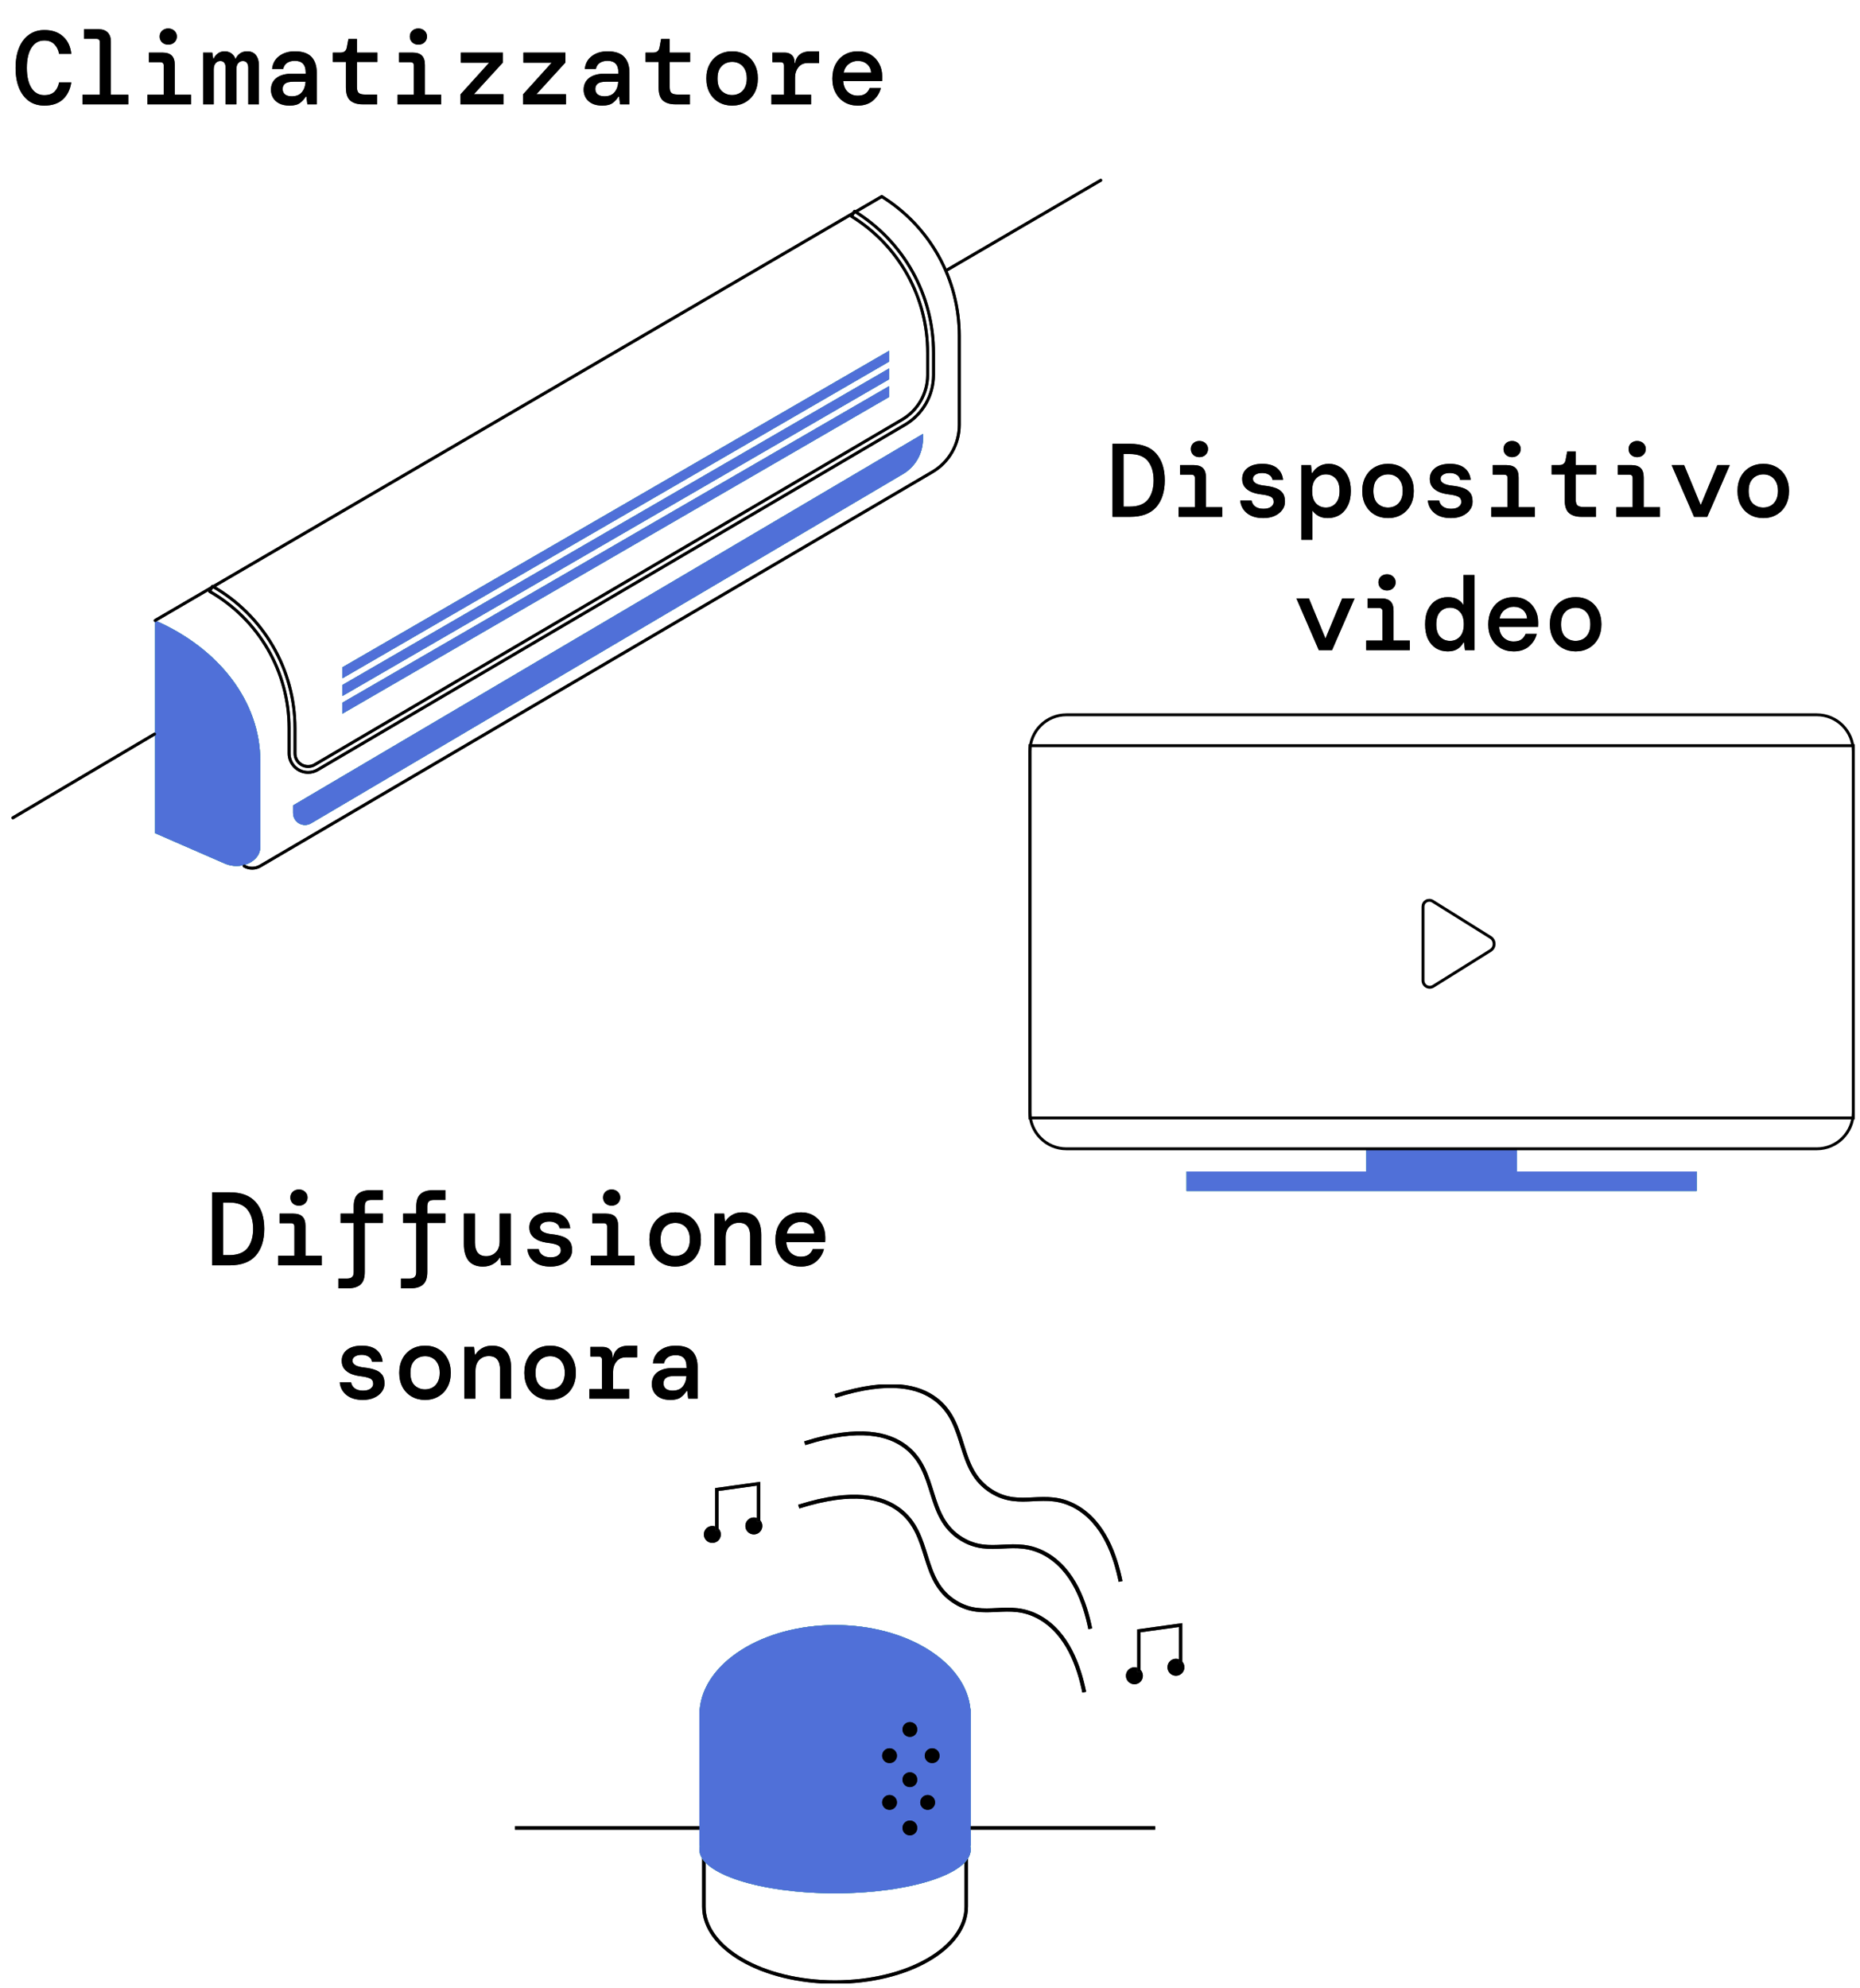 <?xml version="1.0" encoding="UTF-8"?> <svg xmlns="http://www.w3.org/2000/svg" width="321" height="343" viewBox="0 0 321 343" fill="none"><path d="M36.596 218.29V205.69H39.62C41.648 205.69 43.154 206.254 44.138 207.382C45.122 208.498 45.614 210.034 45.614 211.99C45.614 213.946 45.122 215.488 44.138 216.616C43.154 217.732 41.648 218.29 39.62 218.29H36.596ZM38.504 216.526H39.548C41.012 216.526 42.068 216.118 42.716 215.302C43.364 214.474 43.688 213.37 43.688 211.99C43.688 210.61 43.364 209.512 42.716 208.696C42.068 207.868 41.012 207.454 39.548 207.454H38.504V216.526ZM51.583 207.994C51.163 207.994 50.809 207.862 50.521 207.598C50.245 207.322 50.107 206.986 50.107 206.59C50.107 206.194 50.245 205.864 50.521 205.6C50.809 205.336 51.163 205.204 51.583 205.204C52.015 205.204 52.369 205.336 52.645 205.6C52.933 205.864 53.077 206.194 53.077 206.59C53.077 206.986 52.933 207.322 52.645 207.598C52.369 207.862 52.015 207.994 51.583 207.994ZM48.001 218.29V216.634H50.809V211.612C50.809 211.216 50.617 211.018 50.233 211.018H48.253V209.362H50.575C51.319 209.362 51.859 209.536 52.195 209.884C52.543 210.22 52.717 210.76 52.717 211.504V216.634H55.525V218.29H48.001ZM58.398 222.25V220.576H59.856C60.276 220.576 60.576 220.486 60.756 220.306C60.948 220.138 61.044 219.85 61.044 219.442V210.982H58.776V209.362H61.044V208.12C61.044 207.124 61.29 206.41 61.782 205.978C62.274 205.546 62.976 205.33 63.888 205.33H66.066V207.004H64.122C63.702 207.004 63.402 207.088 63.222 207.256C63.042 207.424 62.952 207.718 62.952 208.138V209.362H66.066V210.982H62.952V219.46C62.952 220.456 62.706 221.17 62.214 221.602C61.722 222.034 61.014 222.25 60.09 222.25H58.398ZM69.191 222.25V220.576H70.649C71.069 220.576 71.369 220.486 71.549 220.306C71.741 220.138 71.837 219.85 71.837 219.442V210.982H69.569V209.362H71.837V208.12C71.837 207.124 72.083 206.41 72.575 205.978C73.067 205.546 73.769 205.33 74.681 205.33H76.859V207.004H74.915C74.495 207.004 74.195 207.088 74.015 207.256C73.835 207.424 73.745 207.718 73.745 208.138V209.362H76.859V210.982H73.745V219.46C73.745 220.456 73.499 221.17 73.007 221.602C72.515 222.034 71.807 222.25 70.883 222.25H69.191ZM83.35 218.506C82.27 218.506 81.448 218.176 80.884 217.516C80.332 216.844 80.056 215.872 80.056 214.6V209.362H81.964V214.366C81.964 215.098 82.12 215.674 82.432 216.094C82.756 216.502 83.248 216.706 83.908 216.706C84.568 216.706 85.12 216.484 85.564 216.04C86.008 215.596 86.23 214.954 86.23 214.114V209.362H88.138V218.29H86.482L86.32 216.958H86.23C85.99 217.39 85.618 217.756 85.114 218.056C84.61 218.356 84.022 218.506 83.35 218.506ZM95.007 218.506C93.831 218.506 92.895 218.23 92.199 217.678C91.503 217.126 91.107 216.394 91.011 215.482H92.973C93.045 215.902 93.255 216.244 93.603 216.508C93.963 216.772 94.437 216.904 95.025 216.904C95.589 216.904 96.021 216.79 96.321 216.562C96.633 216.322 96.789 216.046 96.789 215.734C96.789 215.278 96.603 214.966 96.231 214.798C95.871 214.63 95.337 214.504 94.629 214.42C94.017 214.348 93.459 214.21 92.955 214.006C92.463 213.79 92.073 213.502 91.785 213.142C91.497 212.77 91.353 212.308 91.353 211.756C91.353 210.976 91.659 210.346 92.271 209.866C92.883 209.386 93.735 209.146 94.827 209.146C95.919 209.146 96.765 209.392 97.365 209.884C97.965 210.376 98.313 211.048 98.409 211.9H96.573C96.525 211.54 96.339 211.258 96.015 211.054C95.691 210.838 95.289 210.73 94.809 210.73C94.317 210.73 93.927 210.826 93.639 211.018C93.351 211.198 93.207 211.438 93.207 211.738C93.207 212.386 93.903 212.782 95.295 212.926C95.955 212.998 96.543 213.124 97.059 213.304C97.575 213.472 97.983 213.742 98.283 214.114C98.583 214.474 98.733 214.984 98.733 215.644C98.745 216.184 98.589 216.67 98.265 217.102C97.953 217.534 97.515 217.876 96.951 218.128C96.399 218.38 95.751 218.506 95.007 218.506ZM105.548 207.994C105.128 207.994 104.774 207.862 104.486 207.598C104.21 207.322 104.072 206.986 104.072 206.59C104.072 206.194 104.21 205.864 104.486 205.6C104.774 205.336 105.128 205.204 105.548 205.204C105.98 205.204 106.334 205.336 106.61 205.6C106.898 205.864 107.042 206.194 107.042 206.59C107.042 206.986 106.898 207.322 106.61 207.598C106.334 207.862 105.98 207.994 105.548 207.994ZM101.966 218.29V216.634H104.774V211.612C104.774 211.216 104.582 211.018 104.198 211.018H102.218V209.362H104.54C105.284 209.362 105.824 209.536 106.16 209.884C106.508 210.22 106.682 210.76 106.682 211.504V216.634H109.49V218.29H101.966ZM116.521 218.506C115.669 218.506 114.907 218.314 114.235 217.93C113.563 217.546 113.035 217.006 112.651 216.31C112.267 215.602 112.075 214.774 112.075 213.826C112.075 212.878 112.267 212.056 112.651 211.36C113.035 210.652 113.563 210.106 114.235 209.722C114.907 209.338 115.675 209.146 116.539 209.146C117.403 209.146 118.165 209.338 118.825 209.722C119.497 210.106 120.019 210.652 120.391 211.36C120.775 212.056 120.967 212.878 120.967 213.826C120.967 214.774 120.775 215.602 120.391 216.31C120.007 217.006 119.479 217.546 118.807 217.93C118.147 218.314 117.385 218.506 116.521 218.506ZM116.521 216.688C116.977 216.688 117.397 216.586 117.781 216.382C118.165 216.178 118.471 215.866 118.699 215.446C118.939 215.014 119.059 214.474 119.059 213.826C119.059 213.166 118.939 212.626 118.699 212.206C118.471 211.786 118.165 211.474 117.781 211.27C117.409 211.066 116.995 210.964 116.539 210.964C116.083 210.964 115.663 211.066 115.279 211.27C114.895 211.474 114.583 211.786 114.343 212.206C114.115 212.626 114.001 213.166 114.001 213.826C114.001 214.81 114.247 215.536 114.739 216.004C115.243 216.46 115.837 216.688 116.521 216.688ZM123.318 218.29V209.362H124.974L125.136 210.694H125.226C125.466 210.262 125.838 209.896 126.342 209.596C126.846 209.296 127.428 209.146 128.088 209.146C129.18 209.146 130.002 209.476 130.554 210.136C131.106 210.796 131.382 211.768 131.382 213.052V218.29H129.474V213.286C129.474 212.542 129.318 211.966 129.006 211.558C128.694 211.15 128.202 210.946 127.53 210.946C126.87 210.946 126.318 211.168 125.874 211.612C125.442 212.056 125.226 212.698 125.226 213.538V218.29H123.318ZM138.215 218.506C137.351 218.506 136.589 218.314 135.929 217.93C135.269 217.534 134.753 216.988 134.381 216.292C134.009 215.596 133.823 214.786 133.823 213.862C133.823 212.926 134.003 212.104 134.363 211.396C134.735 210.688 135.251 210.136 135.911 209.74C136.583 209.344 137.357 209.146 138.233 209.146C139.097 209.146 139.841 209.344 140.465 209.74C141.089 210.124 141.569 210.64 141.905 211.288C142.253 211.936 142.427 212.65 142.427 213.43C142.427 213.55 142.427 213.682 142.427 213.826C142.427 213.958 142.421 214.108 142.409 214.276H135.695C135.755 215.104 136.025 215.734 136.505 216.166C136.985 216.586 137.549 216.796 138.197 216.796C138.761 216.796 139.205 216.682 139.529 216.454C139.865 216.214 140.111 215.89 140.267 215.482H142.193C141.977 216.334 141.527 217.054 140.843 217.642C140.159 218.218 139.283 218.506 138.215 218.506ZM138.215 210.802C137.627 210.802 137.105 210.982 136.649 211.342C136.193 211.69 135.899 212.182 135.767 212.818H140.519C140.471 212.218 140.237 211.732 139.817 211.36C139.397 210.988 138.863 210.802 138.215 210.802ZM62.628 241.506C61.452 241.506 60.516 241.23 59.82 240.678C59.124 240.126 58.728 239.394 58.632 238.482H60.594C60.666 238.902 60.876 239.244 61.224 239.508C61.584 239.772 62.058 239.904 62.646 239.904C63.21 239.904 63.642 239.79 63.942 239.562C64.254 239.322 64.41 239.046 64.41 238.734C64.41 238.278 64.224 237.966 63.852 237.798C63.492 237.63 62.958 237.504 62.25 237.42C61.638 237.348 61.08 237.21 60.576 237.006C60.084 236.79 59.694 236.502 59.406 236.142C59.118 235.77 58.974 235.308 58.974 234.756C58.974 233.976 59.28 233.346 59.892 232.866C60.504 232.386 61.356 232.146 62.448 232.146C63.54 232.146 64.386 232.392 64.986 232.884C65.586 233.376 65.934 234.048 66.03 234.9H64.194C64.146 234.54 63.96 234.258 63.636 234.054C63.312 233.838 62.91 233.73 62.43 233.73C61.938 233.73 61.548 233.826 61.26 234.018C60.972 234.198 60.828 234.438 60.828 234.738C60.828 235.386 61.524 235.782 62.916 235.926C63.576 235.998 64.164 236.124 64.68 236.304C65.196 236.472 65.604 236.742 65.904 237.114C66.204 237.474 66.354 237.984 66.354 238.644C66.366 239.184 66.21 239.67 65.886 240.102C65.574 240.534 65.136 240.876 64.572 241.128C64.02 241.38 63.372 241.506 62.628 241.506ZM73.349 241.506C72.497 241.506 71.735 241.314 71.063 240.93C70.391 240.546 69.863 240.006 69.479 239.31C69.095 238.602 68.903 237.774 68.903 236.826C68.903 235.878 69.095 235.056 69.479 234.36C69.863 233.652 70.391 233.106 71.063 232.722C71.735 232.338 72.503 232.146 73.367 232.146C74.231 232.146 74.993 232.338 75.653 232.722C76.325 233.106 76.847 233.652 77.219 234.36C77.603 235.056 77.795 235.878 77.795 236.826C77.795 237.774 77.603 238.602 77.219 239.31C76.835 240.006 76.307 240.546 75.635 240.93C74.975 241.314 74.213 241.506 73.349 241.506ZM73.349 239.688C73.805 239.688 74.225 239.586 74.609 239.382C74.993 239.178 75.299 238.866 75.527 238.446C75.767 238.014 75.887 237.474 75.887 236.826C75.887 236.166 75.767 235.626 75.527 235.206C75.299 234.786 74.993 234.474 74.609 234.27C74.237 234.066 73.823 233.964 73.367 233.964C72.911 233.964 72.491 234.066 72.107 234.27C71.723 234.474 71.411 234.786 71.171 235.206C70.943 235.626 70.829 236.166 70.829 236.826C70.829 237.81 71.075 238.536 71.567 239.004C72.071 239.46 72.665 239.688 73.349 239.688ZM80.146 241.29V232.362H81.802L81.964 233.694H82.054C82.294 233.262 82.666 232.896 83.17 232.596C83.674 232.296 84.256 232.146 84.916 232.146C86.008 232.146 86.83 232.476 87.382 233.136C87.934 233.796 88.21 234.768 88.21 236.052V241.29H86.302V236.286C86.302 235.542 86.146 234.966 85.834 234.558C85.522 234.15 85.03 233.946 84.358 233.946C83.698 233.946 83.146 234.168 82.702 234.612C82.27 235.056 82.054 235.698 82.054 236.538V241.29H80.146ZM94.935 241.506C94.083 241.506 93.321 241.314 92.649 240.93C91.977 240.546 91.449 240.006 91.065 239.31C90.681 238.602 90.489 237.774 90.489 236.826C90.489 235.878 90.681 235.056 91.065 234.36C91.449 233.652 91.977 233.106 92.649 232.722C93.321 232.338 94.089 232.146 94.953 232.146C95.817 232.146 96.579 232.338 97.239 232.722C97.911 233.106 98.433 233.652 98.805 234.36C99.189 235.056 99.381 235.878 99.381 236.826C99.381 237.774 99.189 238.602 98.805 239.31C98.421 240.006 97.893 240.546 97.221 240.93C96.561 241.314 95.799 241.506 94.935 241.506ZM94.935 239.688C95.391 239.688 95.811 239.586 96.195 239.382C96.579 239.178 96.885 238.866 97.113 238.446C97.353 238.014 97.473 237.474 97.473 236.826C97.473 236.166 97.353 235.626 97.113 235.206C96.885 234.786 96.579 234.474 96.195 234.27C95.823 234.066 95.409 233.964 94.953 233.964C94.497 233.964 94.077 234.066 93.693 234.27C93.309 234.474 92.997 234.786 92.757 235.206C92.529 235.626 92.415 236.166 92.415 236.826C92.415 237.81 92.661 238.536 93.153 239.004C93.657 239.46 94.251 239.688 94.935 239.688ZM101.714 241.29V239.634H103.892V234.612C103.892 234.216 103.7 234.018 103.316 234.018H101.894V232.362H104.036C104.528 232.362 104.93 232.506 105.242 232.794C105.554 233.07 105.71 233.46 105.71 233.964V234.18H105.8C105.932 233.508 106.214 233.004 106.646 232.668C107.09 232.32 107.732 232.146 108.572 232.146H109.958V234.162H108.014C107.306 234.162 106.76 234.408 106.376 234.9C105.992 235.392 105.8 235.98 105.8 236.664V239.634H108.572V241.29H101.714ZM115.711 241.506C115.003 241.506 114.409 241.386 113.929 241.146C113.449 240.894 113.089 240.564 112.849 240.156C112.609 239.736 112.489 239.28 112.489 238.788C112.489 237.912 112.807 237.228 113.443 236.736C114.091 236.244 115.003 235.998 116.179 235.998H118.483V235.8C118.483 234.456 117.859 233.784 116.611 233.784C116.095 233.784 115.657 233.898 115.297 234.126C114.949 234.342 114.715 234.696 114.595 235.188H112.687C112.783 234.252 113.185 233.514 113.893 232.974C114.613 232.422 115.519 232.146 116.611 232.146C117.931 232.146 118.891 232.47 119.491 233.118C120.091 233.766 120.391 234.66 120.391 235.8V241.29H118.771L118.609 239.976H118.483C118.219 240.396 117.889 240.756 117.493 241.056C117.097 241.356 116.503 241.506 115.711 241.506ZM116.071 239.904C116.851 239.904 117.433 239.67 117.817 239.202C118.213 238.722 118.429 238.116 118.465 237.384H116.377C115.693 237.384 115.207 237.498 114.919 237.726C114.643 237.942 114.505 238.248 114.505 238.644C114.505 239.04 114.643 239.352 114.919 239.58C115.207 239.796 115.591 239.904 116.071 239.904Z" fill="#383838"></path><path d="M36.596 218.29V205.69H39.62C41.648 205.69 43.154 206.254 44.138 207.382C45.122 208.498 45.614 210.034 45.614 211.99C45.614 213.946 45.122 215.488 44.138 216.616C43.154 217.732 41.648 218.29 39.62 218.29H36.596ZM38.504 216.526H39.548C41.012 216.526 42.068 216.118 42.716 215.302C43.364 214.474 43.688 213.37 43.688 211.99C43.688 210.61 43.364 209.512 42.716 208.696C42.068 207.868 41.012 207.454 39.548 207.454H38.504V216.526ZM51.583 207.994C51.163 207.994 50.809 207.862 50.521 207.598C50.245 207.322 50.107 206.986 50.107 206.59C50.107 206.194 50.245 205.864 50.521 205.6C50.809 205.336 51.163 205.204 51.583 205.204C52.015 205.204 52.369 205.336 52.645 205.6C52.933 205.864 53.077 206.194 53.077 206.59C53.077 206.986 52.933 207.322 52.645 207.598C52.369 207.862 52.015 207.994 51.583 207.994ZM48.001 218.29V216.634H50.809V211.612C50.809 211.216 50.617 211.018 50.233 211.018H48.253V209.362H50.575C51.319 209.362 51.859 209.536 52.195 209.884C52.543 210.22 52.717 210.76 52.717 211.504V216.634H55.525V218.29H48.001ZM58.398 222.25V220.576H59.856C60.276 220.576 60.576 220.486 60.756 220.306C60.948 220.138 61.044 219.85 61.044 219.442V210.982H58.776V209.362H61.044V208.12C61.044 207.124 61.29 206.41 61.782 205.978C62.274 205.546 62.976 205.33 63.888 205.33H66.066V207.004H64.122C63.702 207.004 63.402 207.088 63.222 207.256C63.042 207.424 62.952 207.718 62.952 208.138V209.362H66.066V210.982H62.952V219.46C62.952 220.456 62.706 221.17 62.214 221.602C61.722 222.034 61.014 222.25 60.09 222.25H58.398ZM69.191 222.25V220.576H70.649C71.069 220.576 71.369 220.486 71.549 220.306C71.741 220.138 71.837 219.85 71.837 219.442V210.982H69.569V209.362H71.837V208.12C71.837 207.124 72.083 206.41 72.575 205.978C73.067 205.546 73.769 205.33 74.681 205.33H76.859V207.004H74.915C74.495 207.004 74.195 207.088 74.015 207.256C73.835 207.424 73.745 207.718 73.745 208.138V209.362H76.859V210.982H73.745V219.46C73.745 220.456 73.499 221.17 73.007 221.602C72.515 222.034 71.807 222.25 70.883 222.25H69.191ZM83.35 218.506C82.27 218.506 81.448 218.176 80.884 217.516C80.332 216.844 80.056 215.872 80.056 214.6V209.362H81.964V214.366C81.964 215.098 82.12 215.674 82.432 216.094C82.756 216.502 83.248 216.706 83.908 216.706C84.568 216.706 85.12 216.484 85.564 216.04C86.008 215.596 86.23 214.954 86.23 214.114V209.362H88.138V218.29H86.482L86.32 216.958H86.23C85.99 217.39 85.618 217.756 85.114 218.056C84.61 218.356 84.022 218.506 83.35 218.506ZM95.007 218.506C93.831 218.506 92.895 218.23 92.199 217.678C91.503 217.126 91.107 216.394 91.011 215.482H92.973C93.045 215.902 93.255 216.244 93.603 216.508C93.963 216.772 94.437 216.904 95.025 216.904C95.589 216.904 96.021 216.79 96.321 216.562C96.633 216.322 96.789 216.046 96.789 215.734C96.789 215.278 96.603 214.966 96.231 214.798C95.871 214.63 95.337 214.504 94.629 214.42C94.017 214.348 93.459 214.21 92.955 214.006C92.463 213.79 92.073 213.502 91.785 213.142C91.497 212.77 91.353 212.308 91.353 211.756C91.353 210.976 91.659 210.346 92.271 209.866C92.883 209.386 93.735 209.146 94.827 209.146C95.919 209.146 96.765 209.392 97.365 209.884C97.965 210.376 98.313 211.048 98.409 211.9H96.573C96.525 211.54 96.339 211.258 96.015 211.054C95.691 210.838 95.289 210.73 94.809 210.73C94.317 210.73 93.927 210.826 93.639 211.018C93.351 211.198 93.207 211.438 93.207 211.738C93.207 212.386 93.903 212.782 95.295 212.926C95.955 212.998 96.543 213.124 97.059 213.304C97.575 213.472 97.983 213.742 98.283 214.114C98.583 214.474 98.733 214.984 98.733 215.644C98.745 216.184 98.589 216.67 98.265 217.102C97.953 217.534 97.515 217.876 96.951 218.128C96.399 218.38 95.751 218.506 95.007 218.506ZM105.548 207.994C105.128 207.994 104.774 207.862 104.486 207.598C104.21 207.322 104.072 206.986 104.072 206.59C104.072 206.194 104.21 205.864 104.486 205.6C104.774 205.336 105.128 205.204 105.548 205.204C105.98 205.204 106.334 205.336 106.61 205.6C106.898 205.864 107.042 206.194 107.042 206.59C107.042 206.986 106.898 207.322 106.61 207.598C106.334 207.862 105.98 207.994 105.548 207.994ZM101.966 218.29V216.634H104.774V211.612C104.774 211.216 104.582 211.018 104.198 211.018H102.218V209.362H104.54C105.284 209.362 105.824 209.536 106.16 209.884C106.508 210.22 106.682 210.76 106.682 211.504V216.634H109.49V218.29H101.966ZM116.521 218.506C115.669 218.506 114.907 218.314 114.235 217.93C113.563 217.546 113.035 217.006 112.651 216.31C112.267 215.602 112.075 214.774 112.075 213.826C112.075 212.878 112.267 212.056 112.651 211.36C113.035 210.652 113.563 210.106 114.235 209.722C114.907 209.338 115.675 209.146 116.539 209.146C117.403 209.146 118.165 209.338 118.825 209.722C119.497 210.106 120.019 210.652 120.391 211.36C120.775 212.056 120.967 212.878 120.967 213.826C120.967 214.774 120.775 215.602 120.391 216.31C120.007 217.006 119.479 217.546 118.807 217.93C118.147 218.314 117.385 218.506 116.521 218.506ZM116.521 216.688C116.977 216.688 117.397 216.586 117.781 216.382C118.165 216.178 118.471 215.866 118.699 215.446C118.939 215.014 119.059 214.474 119.059 213.826C119.059 213.166 118.939 212.626 118.699 212.206C118.471 211.786 118.165 211.474 117.781 211.27C117.409 211.066 116.995 210.964 116.539 210.964C116.083 210.964 115.663 211.066 115.279 211.27C114.895 211.474 114.583 211.786 114.343 212.206C114.115 212.626 114.001 213.166 114.001 213.826C114.001 214.81 114.247 215.536 114.739 216.004C115.243 216.46 115.837 216.688 116.521 216.688ZM123.318 218.29V209.362H124.974L125.136 210.694H125.226C125.466 210.262 125.838 209.896 126.342 209.596C126.846 209.296 127.428 209.146 128.088 209.146C129.18 209.146 130.002 209.476 130.554 210.136C131.106 210.796 131.382 211.768 131.382 213.052V218.29H129.474V213.286C129.474 212.542 129.318 211.966 129.006 211.558C128.694 211.15 128.202 210.946 127.53 210.946C126.87 210.946 126.318 211.168 125.874 211.612C125.442 212.056 125.226 212.698 125.226 213.538V218.29H123.318ZM138.215 218.506C137.351 218.506 136.589 218.314 135.929 217.93C135.269 217.534 134.753 216.988 134.381 216.292C134.009 215.596 133.823 214.786 133.823 213.862C133.823 212.926 134.003 212.104 134.363 211.396C134.735 210.688 135.251 210.136 135.911 209.74C136.583 209.344 137.357 209.146 138.233 209.146C139.097 209.146 139.841 209.344 140.465 209.74C141.089 210.124 141.569 210.64 141.905 211.288C142.253 211.936 142.427 212.65 142.427 213.43C142.427 213.55 142.427 213.682 142.427 213.826C142.427 213.958 142.421 214.108 142.409 214.276H135.695C135.755 215.104 136.025 215.734 136.505 216.166C136.985 216.586 137.549 216.796 138.197 216.796C138.761 216.796 139.205 216.682 139.529 216.454C139.865 216.214 140.111 215.89 140.267 215.482H142.193C141.977 216.334 141.527 217.054 140.843 217.642C140.159 218.218 139.283 218.506 138.215 218.506ZM138.215 210.802C137.627 210.802 137.105 210.982 136.649 211.342C136.193 211.69 135.899 212.182 135.767 212.818H140.519C140.471 212.218 140.237 211.732 139.817 211.36C139.397 210.988 138.863 210.802 138.215 210.802ZM62.628 241.506C61.452 241.506 60.516 241.23 59.82 240.678C59.124 240.126 58.728 239.394 58.632 238.482H60.594C60.666 238.902 60.876 239.244 61.224 239.508C61.584 239.772 62.058 239.904 62.646 239.904C63.21 239.904 63.642 239.79 63.942 239.562C64.254 239.322 64.41 239.046 64.41 238.734C64.41 238.278 64.224 237.966 63.852 237.798C63.492 237.63 62.958 237.504 62.25 237.42C61.638 237.348 61.08 237.21 60.576 237.006C60.084 236.79 59.694 236.502 59.406 236.142C59.118 235.77 58.974 235.308 58.974 234.756C58.974 233.976 59.28 233.346 59.892 232.866C60.504 232.386 61.356 232.146 62.448 232.146C63.54 232.146 64.386 232.392 64.986 232.884C65.586 233.376 65.934 234.048 66.03 234.9H64.194C64.146 234.54 63.96 234.258 63.636 234.054C63.312 233.838 62.91 233.73 62.43 233.73C61.938 233.73 61.548 233.826 61.26 234.018C60.972 234.198 60.828 234.438 60.828 234.738C60.828 235.386 61.524 235.782 62.916 235.926C63.576 235.998 64.164 236.124 64.68 236.304C65.196 236.472 65.604 236.742 65.904 237.114C66.204 237.474 66.354 237.984 66.354 238.644C66.366 239.184 66.21 239.67 65.886 240.102C65.574 240.534 65.136 240.876 64.572 241.128C64.02 241.38 63.372 241.506 62.628 241.506ZM73.349 241.506C72.497 241.506 71.735 241.314 71.063 240.93C70.391 240.546 69.863 240.006 69.479 239.31C69.095 238.602 68.903 237.774 68.903 236.826C68.903 235.878 69.095 235.056 69.479 234.36C69.863 233.652 70.391 233.106 71.063 232.722C71.735 232.338 72.503 232.146 73.367 232.146C74.231 232.146 74.993 232.338 75.653 232.722C76.325 233.106 76.847 233.652 77.219 234.36C77.603 235.056 77.795 235.878 77.795 236.826C77.795 237.774 77.603 238.602 77.219 239.31C76.835 240.006 76.307 240.546 75.635 240.93C74.975 241.314 74.213 241.506 73.349 241.506ZM73.349 239.688C73.805 239.688 74.225 239.586 74.609 239.382C74.993 239.178 75.299 238.866 75.527 238.446C75.767 238.014 75.887 237.474 75.887 236.826C75.887 236.166 75.767 235.626 75.527 235.206C75.299 234.786 74.993 234.474 74.609 234.27C74.237 234.066 73.823 233.964 73.367 233.964C72.911 233.964 72.491 234.066 72.107 234.27C71.723 234.474 71.411 234.786 71.171 235.206C70.943 235.626 70.829 236.166 70.829 236.826C70.829 237.81 71.075 238.536 71.567 239.004C72.071 239.46 72.665 239.688 73.349 239.688ZM80.146 241.29V232.362H81.802L81.964 233.694H82.054C82.294 233.262 82.666 232.896 83.17 232.596C83.674 232.296 84.256 232.146 84.916 232.146C86.008 232.146 86.83 232.476 87.382 233.136C87.934 233.796 88.21 234.768 88.21 236.052V241.29H86.302V236.286C86.302 235.542 86.146 234.966 85.834 234.558C85.522 234.15 85.03 233.946 84.358 233.946C83.698 233.946 83.146 234.168 82.702 234.612C82.27 235.056 82.054 235.698 82.054 236.538V241.29H80.146ZM94.935 241.506C94.083 241.506 93.321 241.314 92.649 240.93C91.977 240.546 91.449 240.006 91.065 239.31C90.681 238.602 90.489 237.774 90.489 236.826C90.489 235.878 90.681 235.056 91.065 234.36C91.449 233.652 91.977 233.106 92.649 232.722C93.321 232.338 94.089 232.146 94.953 232.146C95.817 232.146 96.579 232.338 97.239 232.722C97.911 233.106 98.433 233.652 98.805 234.36C99.189 235.056 99.381 235.878 99.381 236.826C99.381 237.774 99.189 238.602 98.805 239.31C98.421 240.006 97.893 240.546 97.221 240.93C96.561 241.314 95.799 241.506 94.935 241.506ZM94.935 239.688C95.391 239.688 95.811 239.586 96.195 239.382C96.579 239.178 96.885 238.866 97.113 238.446C97.353 238.014 97.473 237.474 97.473 236.826C97.473 236.166 97.353 235.626 97.113 235.206C96.885 234.786 96.579 234.474 96.195 234.27C95.823 234.066 95.409 233.964 94.953 233.964C94.497 233.964 94.077 234.066 93.693 234.27C93.309 234.474 92.997 234.786 92.757 235.206C92.529 235.626 92.415 236.166 92.415 236.826C92.415 237.81 92.661 238.536 93.153 239.004C93.657 239.46 94.251 239.688 94.935 239.688ZM101.714 241.29V239.634H103.892V234.612C103.892 234.216 103.7 234.018 103.316 234.018H101.894V232.362H104.036C104.528 232.362 104.93 232.506 105.242 232.794C105.554 233.07 105.71 233.46 105.71 233.964V234.18H105.8C105.932 233.508 106.214 233.004 106.646 232.668C107.09 232.32 107.732 232.146 108.572 232.146H109.958V234.162H108.014C107.306 234.162 106.76 234.408 106.376 234.9C105.992 235.392 105.8 235.98 105.8 236.664V239.634H108.572V241.29H101.714ZM115.711 241.506C115.003 241.506 114.409 241.386 113.929 241.146C113.449 240.894 113.089 240.564 112.849 240.156C112.609 239.736 112.489 239.28 112.489 238.788C112.489 237.912 112.807 237.228 113.443 236.736C114.091 236.244 115.003 235.998 116.179 235.998H118.483V235.8C118.483 234.456 117.859 233.784 116.611 233.784C116.095 233.784 115.657 233.898 115.297 234.126C114.949 234.342 114.715 234.696 114.595 235.188H112.687C112.783 234.252 113.185 233.514 113.893 232.974C114.613 232.422 115.519 232.146 116.611 232.146C117.931 232.146 118.891 232.47 119.491 233.118C120.091 233.766 120.391 234.66 120.391 235.8V241.29H118.771L118.609 239.976H118.483C118.219 240.396 117.889 240.756 117.493 241.056C117.097 241.356 116.503 241.506 115.711 241.506ZM116.071 239.904C116.851 239.904 117.433 239.67 117.817 239.202C118.213 238.722 118.429 238.116 118.465 237.384H116.377C115.693 237.384 115.207 237.498 114.919 237.726C114.643 237.942 114.505 238.248 114.505 238.644C114.505 239.04 114.643 239.352 114.919 239.58C115.207 239.796 115.591 239.904 116.071 239.904Z" fill="black"></path><path d="M192 89.16V76.56H195.024C197.052 76.56 198.558 77.124 199.542 78.252C200.526 79.368 201.018 80.904 201.018 82.86C201.018 84.816 200.526 86.358 199.542 87.486C198.558 88.602 197.052 89.16 195.024 89.16H192ZM193.908 87.396H194.952C196.416 87.396 197.472 86.988 198.12 86.172C198.768 85.344 199.092 84.24 199.092 82.86C199.092 81.48 198.768 80.382 198.12 79.566C197.472 78.738 196.416 78.324 194.952 78.324H193.908V87.396ZM206.987 78.864C206.567 78.864 206.213 78.732 205.925 78.468C205.649 78.192 205.511 77.856 205.511 77.46C205.511 77.064 205.649 76.734 205.925 76.47C206.213 76.206 206.567 76.074 206.987 76.074C207.419 76.074 207.773 76.206 208.049 76.47C208.337 76.734 208.481 77.064 208.481 77.46C208.481 77.856 208.337 78.192 208.049 78.468C207.773 78.732 207.419 78.864 206.987 78.864ZM203.405 89.16V87.504H206.213V82.482C206.213 82.086 206.021 81.888 205.637 81.888H203.657V80.232H205.979C206.723 80.232 207.263 80.406 207.599 80.754C207.947 81.09 208.121 81.63 208.121 82.374V87.504H210.929V89.16H203.405ZM218.032 89.376C216.856 89.376 215.92 89.1 215.224 88.548C214.528 87.996 214.132 87.264 214.036 86.352H215.998C216.07 86.772 216.28 87.114 216.628 87.378C216.988 87.642 217.462 87.774 218.05 87.774C218.614 87.774 219.046 87.66 219.346 87.432C219.658 87.192 219.814 86.916 219.814 86.604C219.814 86.148 219.628 85.836 219.256 85.668C218.896 85.5 218.362 85.374 217.654 85.29C217.042 85.218 216.484 85.08 215.98 84.876C215.488 84.66 215.098 84.372 214.81 84.012C214.522 83.64 214.378 83.178 214.378 82.626C214.378 81.846 214.684 81.216 215.296 80.736C215.908 80.256 216.76 80.016 217.852 80.016C218.944 80.016 219.79 80.262 220.39 80.754C220.99 81.246 221.338 81.918 221.434 82.77H219.598C219.55 82.41 219.364 82.128 219.04 81.924C218.716 81.708 218.314 81.6 217.834 81.6C217.342 81.6 216.952 81.696 216.664 81.888C216.376 82.068 216.232 82.308 216.232 82.608C216.232 83.256 216.928 83.652 218.32 83.796C218.98 83.868 219.568 83.994 220.084 84.174C220.6 84.342 221.008 84.612 221.308 84.984C221.608 85.344 221.758 85.854 221.758 86.514C221.77 87.054 221.614 87.54 221.29 87.972C220.978 88.404 220.54 88.746 219.976 88.998C219.424 89.25 218.776 89.376 218.032 89.376ZM224.595 93.12V80.232H226.251L226.395 81.6H226.503C226.743 81.156 227.103 80.784 227.583 80.484C228.075 80.172 228.657 80.016 229.329 80.016C230.025 80.016 230.661 80.196 231.237 80.556C231.813 80.904 232.269 81.426 232.605 82.122C232.953 82.806 233.127 83.664 233.127 84.696C233.127 85.716 232.947 86.574 232.587 87.27C232.239 87.966 231.765 88.494 231.165 88.854C230.565 89.202 229.893 89.376 229.149 89.376C228.489 89.376 227.937 89.244 227.493 88.98C227.049 88.716 226.719 88.416 226.503 88.08V93.12H224.595ZM228.825 87.558C229.497 87.558 230.055 87.318 230.499 86.838C230.955 86.358 231.183 85.638 231.183 84.678C231.183 83.718 230.955 83.004 230.499 82.536C230.055 82.068 229.497 81.834 228.825 81.834C228.141 81.834 227.571 82.074 227.115 82.554C226.671 83.022 226.449 83.736 226.449 84.696C226.449 85.644 226.671 86.358 227.115 86.838C227.571 87.318 228.141 87.558 228.825 87.558ZM239.546 89.376C238.694 89.376 237.932 89.184 237.26 88.8C236.588 88.416 236.06 87.876 235.676 87.18C235.292 86.472 235.1 85.644 235.1 84.696C235.1 83.748 235.292 82.926 235.676 82.23C236.06 81.522 236.588 80.976 237.26 80.592C237.932 80.208 238.7 80.016 239.564 80.016C240.428 80.016 241.19 80.208 241.85 80.592C242.522 80.976 243.044 81.522 243.416 82.23C243.8 82.926 243.992 83.748 243.992 84.696C243.992 85.644 243.8 86.472 243.416 87.18C243.032 87.876 242.504 88.416 241.832 88.8C241.172 89.184 240.41 89.376 239.546 89.376ZM239.546 87.558C240.002 87.558 240.422 87.456 240.806 87.252C241.19 87.048 241.496 86.736 241.724 86.316C241.964 85.884 242.084 85.344 242.084 84.696C242.084 84.036 241.964 83.496 241.724 83.076C241.496 82.656 241.19 82.344 240.806 82.14C240.434 81.936 240.02 81.834 239.564 81.834C239.108 81.834 238.688 81.936 238.304 82.14C237.92 82.344 237.608 82.656 237.368 83.076C237.14 83.496 237.026 84.036 237.026 84.696C237.026 85.68 237.272 86.406 237.764 86.874C238.268 87.33 238.862 87.558 239.546 87.558ZM250.411 89.376C249.235 89.376 248.299 89.1 247.603 88.548C246.907 87.996 246.511 87.264 246.415 86.352H248.377C248.449 86.772 248.659 87.114 249.007 87.378C249.367 87.642 249.841 87.774 250.429 87.774C250.993 87.774 251.425 87.66 251.725 87.432C252.037 87.192 252.193 86.916 252.193 86.604C252.193 86.148 252.007 85.836 251.635 85.668C251.275 85.5 250.741 85.374 250.033 85.29C249.421 85.218 248.863 85.08 248.359 84.876C247.867 84.66 247.477 84.372 247.189 84.012C246.901 83.64 246.757 83.178 246.757 82.626C246.757 81.846 247.063 81.216 247.675 80.736C248.287 80.256 249.139 80.016 250.231 80.016C251.323 80.016 252.169 80.262 252.769 80.754C253.369 81.246 253.717 81.918 253.813 82.77H251.977C251.929 82.41 251.743 82.128 251.419 81.924C251.095 81.708 250.693 81.6 250.213 81.6C249.721 81.6 249.331 81.696 249.043 81.888C248.755 82.068 248.611 82.308 248.611 82.608C248.611 83.256 249.307 83.652 250.699 83.796C251.359 83.868 251.947 83.994 252.463 84.174C252.979 84.342 253.387 84.612 253.687 84.984C253.987 85.344 254.137 85.854 254.137 86.514C254.149 87.054 253.993 87.54 253.669 87.972C253.357 88.404 252.919 88.746 252.355 88.998C251.803 89.25 251.155 89.376 250.411 89.376ZM260.952 78.864C260.532 78.864 260.178 78.732 259.89 78.468C259.614 78.192 259.476 77.856 259.476 77.46C259.476 77.064 259.614 76.734 259.89 76.47C260.178 76.206 260.532 76.074 260.952 76.074C261.384 76.074 261.738 76.206 262.014 76.47C262.302 76.734 262.446 77.064 262.446 77.46C262.446 77.856 262.302 78.192 262.014 78.468C261.738 78.732 261.384 78.864 260.952 78.864ZM257.37 89.16V87.504H260.178V82.482C260.178 82.086 259.986 81.888 259.602 81.888H257.622V80.232H259.944C260.688 80.232 261.228 80.406 261.564 80.754C261.912 81.09 262.086 81.63 262.086 82.374V87.504H264.894V89.16H257.37ZM272.897 89.16C272.021 89.16 271.325 88.95 270.809 88.53C270.293 88.098 270.035 87.336 270.035 86.244V81.852H267.785V80.232H269.117C269.729 80.232 270.089 79.932 270.197 79.332L270.467 77.892H271.943V80.232H275.471V81.852H271.943V86.208C271.943 86.676 272.045 87.006 272.249 87.198C272.465 87.378 272.831 87.468 273.347 87.468H275.435V89.16H272.897ZM282.538 78.864C282.118 78.864 281.764 78.732 281.476 78.468C281.2 78.192 281.062 77.856 281.062 77.46C281.062 77.064 281.2 76.734 281.476 76.47C281.764 76.206 282.118 76.074 282.538 76.074C282.97 76.074 283.324 76.206 283.6 76.47C283.888 76.734 284.032 77.064 284.032 77.46C284.032 77.856 283.888 78.192 283.6 78.468C283.324 78.732 282.97 78.864 282.538 78.864ZM278.956 89.16V87.504H281.764V82.482C281.764 82.086 281.572 81.888 281.188 81.888H279.208V80.232H281.53C282.274 80.232 282.814 80.406 283.15 80.754C283.498 81.09 283.672 81.63 283.672 82.374V87.504H286.48V89.16H278.956ZM292.359 89.16L288.489 80.232H290.649L293.511 87.144L296.391 80.232H298.533L294.645 89.16H292.359ZM304.304 89.376C303.452 89.376 302.69 89.184 302.018 88.8C301.346 88.416 300.818 87.876 300.434 87.18C300.05 86.472 299.858 85.644 299.858 84.696C299.858 83.748 300.05 82.926 300.434 82.23C300.818 81.522 301.346 80.976 302.018 80.592C302.69 80.208 303.458 80.016 304.322 80.016C305.186 80.016 305.948 80.208 306.608 80.592C307.28 80.976 307.802 81.522 308.174 82.23C308.558 82.926 308.75 83.748 308.75 84.696C308.75 85.644 308.558 86.472 308.174 87.18C307.79 87.876 307.262 88.416 306.59 88.8C305.93 89.184 305.168 89.376 304.304 89.376ZM304.304 87.558C304.76 87.558 305.18 87.456 305.564 87.252C305.948 87.048 306.254 86.736 306.482 86.316C306.722 85.884 306.842 85.344 306.842 84.696C306.842 84.036 306.722 83.496 306.482 83.076C306.254 82.656 305.948 82.344 305.564 82.14C305.192 81.936 304.778 81.834 304.322 81.834C303.866 81.834 303.446 81.936 303.062 82.14C302.678 82.344 302.366 82.656 302.126 83.076C301.898 83.496 301.784 84.036 301.784 84.696C301.784 85.68 302.03 86.406 302.522 86.874C303.026 87.33 303.62 87.558 304.304 87.558ZM227.601 112.16L223.731 103.232H225.891L228.753 110.144L231.633 103.232H233.775L229.887 112.16H227.601ZM239.366 101.864C238.946 101.864 238.592 101.732 238.304 101.468C238.028 101.192 237.89 100.856 237.89 100.46C237.89 100.064 238.028 99.734 238.304 99.47C238.592 99.206 238.946 99.074 239.366 99.074C239.798 99.074 240.152 99.206 240.428 99.47C240.716 99.734 240.86 100.064 240.86 100.46C240.86 100.856 240.716 101.192 240.428 101.468C240.152 101.732 239.798 101.864 239.366 101.864ZM235.784 112.16V110.504H238.592V105.482C238.592 105.086 238.4 104.888 238.016 104.888H236.036V103.232H238.358C239.102 103.232 239.642 103.406 239.978 103.754C240.326 104.09 240.5 104.63 240.5 105.374V110.504H243.308V112.16H235.784ZM249.853 112.376C249.109 112.376 248.443 112.202 247.855 111.854C247.267 111.494 246.799 110.966 246.451 110.27C246.115 109.574 245.947 108.716 245.947 107.696C245.947 106.676 246.121 105.818 246.469 105.122C246.817 104.426 247.285 103.904 247.873 103.556C248.473 103.196 249.139 103.016 249.871 103.016C250.555 103.016 251.119 103.148 251.563 103.412C252.007 103.664 252.337 103.988 252.553 104.384V99.2H254.461V112.16H252.823L252.661 110.846H252.553C252.313 111.314 251.971 111.686 251.527 111.962C251.095 112.238 250.537 112.376 249.853 112.376ZM250.249 110.558C250.933 110.558 251.497 110.318 251.941 109.838C252.397 109.358 252.625 108.644 252.625 107.696C252.625 106.736 252.397 106.022 251.941 105.554C251.497 105.074 250.933 104.834 250.249 104.834C249.565 104.834 248.995 105.074 248.539 105.554C248.095 106.034 247.873 106.754 247.873 107.714C247.873 108.662 248.095 109.376 248.539 109.856C248.995 110.324 249.565 110.558 250.249 110.558ZM261.24 112.376C260.376 112.376 259.614 112.184 258.954 111.8C258.294 111.404 257.778 110.858 257.406 110.162C257.034 109.466 256.848 108.656 256.848 107.732C256.848 106.796 257.028 105.974 257.388 105.266C257.76 104.558 258.276 104.006 258.936 103.61C259.608 103.214 260.382 103.016 261.258 103.016C262.122 103.016 262.866 103.214 263.49 103.61C264.114 103.994 264.594 104.51 264.93 105.158C265.278 105.806 265.452 106.52 265.452 107.3C265.452 107.42 265.452 107.552 265.452 107.696C265.452 107.828 265.446 107.978 265.434 108.146H258.72C258.78 108.974 259.05 109.604 259.53 110.036C260.01 110.456 260.574 110.666 261.222 110.666C261.786 110.666 262.23 110.552 262.554 110.324C262.89 110.084 263.136 109.76 263.292 109.352H265.218C265.002 110.204 264.552 110.924 263.868 111.512C263.184 112.088 262.308 112.376 261.24 112.376ZM261.24 104.672C260.652 104.672 260.13 104.852 259.674 105.212C259.218 105.56 258.924 106.052 258.792 106.688H263.544C263.496 106.088 263.262 105.602 262.842 105.23C262.422 104.858 261.888 104.672 261.24 104.672ZM271.925 112.376C271.073 112.376 270.311 112.184 269.639 111.8C268.967 111.416 268.439 110.876 268.055 110.18C267.671 109.472 267.479 108.644 267.479 107.696C267.479 106.748 267.671 105.926 268.055 105.23C268.439 104.522 268.967 103.976 269.639 103.592C270.311 103.208 271.079 103.016 271.943 103.016C272.807 103.016 273.569 103.208 274.229 103.592C274.901 103.976 275.423 104.522 275.795 105.23C276.179 105.926 276.371 106.748 276.371 107.696C276.371 108.644 276.179 109.472 275.795 110.18C275.411 110.876 274.883 111.416 274.211 111.8C273.551 112.184 272.789 112.376 271.925 112.376ZM271.925 110.558C272.381 110.558 272.801 110.456 273.185 110.252C273.569 110.048 273.875 109.736 274.103 109.316C274.343 108.884 274.463 108.344 274.463 107.696C274.463 107.036 274.343 106.496 274.103 106.076C273.875 105.656 273.569 105.344 273.185 105.14C272.813 104.936 272.399 104.834 271.943 104.834C271.487 104.834 271.067 104.936 270.683 105.14C270.299 105.344 269.987 105.656 269.747 106.076C269.519 106.496 269.405 107.036 269.405 107.696C269.405 108.68 269.651 109.406 270.143 109.874C270.647 110.33 271.241 110.558 271.925 110.558Z" fill="#383838"></path><path d="M192 89.16V76.56H195.024C197.052 76.56 198.558 77.124 199.542 78.252C200.526 79.368 201.018 80.904 201.018 82.86C201.018 84.816 200.526 86.358 199.542 87.486C198.558 88.602 197.052 89.16 195.024 89.16H192ZM193.908 87.396H194.952C196.416 87.396 197.472 86.988 198.12 86.172C198.768 85.344 199.092 84.24 199.092 82.86C199.092 81.48 198.768 80.382 198.12 79.566C197.472 78.738 196.416 78.324 194.952 78.324H193.908V87.396ZM206.987 78.864C206.567 78.864 206.213 78.732 205.925 78.468C205.649 78.192 205.511 77.856 205.511 77.46C205.511 77.064 205.649 76.734 205.925 76.47C206.213 76.206 206.567 76.074 206.987 76.074C207.419 76.074 207.773 76.206 208.049 76.47C208.337 76.734 208.481 77.064 208.481 77.46C208.481 77.856 208.337 78.192 208.049 78.468C207.773 78.732 207.419 78.864 206.987 78.864ZM203.405 89.16V87.504H206.213V82.482C206.213 82.086 206.021 81.888 205.637 81.888H203.657V80.232H205.979C206.723 80.232 207.263 80.406 207.599 80.754C207.947 81.09 208.121 81.63 208.121 82.374V87.504H210.929V89.16H203.405ZM218.032 89.376C216.856 89.376 215.92 89.1 215.224 88.548C214.528 87.996 214.132 87.264 214.036 86.352H215.998C216.07 86.772 216.28 87.114 216.628 87.378C216.988 87.642 217.462 87.774 218.05 87.774C218.614 87.774 219.046 87.66 219.346 87.432C219.658 87.192 219.814 86.916 219.814 86.604C219.814 86.148 219.628 85.836 219.256 85.668C218.896 85.5 218.362 85.374 217.654 85.29C217.042 85.218 216.484 85.08 215.98 84.876C215.488 84.66 215.098 84.372 214.81 84.012C214.522 83.64 214.378 83.178 214.378 82.626C214.378 81.846 214.684 81.216 215.296 80.736C215.908 80.256 216.76 80.016 217.852 80.016C218.944 80.016 219.79 80.262 220.39 80.754C220.99 81.246 221.338 81.918 221.434 82.77H219.598C219.55 82.41 219.364 82.128 219.04 81.924C218.716 81.708 218.314 81.6 217.834 81.6C217.342 81.6 216.952 81.696 216.664 81.888C216.376 82.068 216.232 82.308 216.232 82.608C216.232 83.256 216.928 83.652 218.32 83.796C218.98 83.868 219.568 83.994 220.084 84.174C220.6 84.342 221.008 84.612 221.308 84.984C221.608 85.344 221.758 85.854 221.758 86.514C221.77 87.054 221.614 87.54 221.29 87.972C220.978 88.404 220.54 88.746 219.976 88.998C219.424 89.25 218.776 89.376 218.032 89.376ZM224.595 93.12V80.232H226.251L226.395 81.6H226.503C226.743 81.156 227.103 80.784 227.583 80.484C228.075 80.172 228.657 80.016 229.329 80.016C230.025 80.016 230.661 80.196 231.237 80.556C231.813 80.904 232.269 81.426 232.605 82.122C232.953 82.806 233.127 83.664 233.127 84.696C233.127 85.716 232.947 86.574 232.587 87.27C232.239 87.966 231.765 88.494 231.165 88.854C230.565 89.202 229.893 89.376 229.149 89.376C228.489 89.376 227.937 89.244 227.493 88.98C227.049 88.716 226.719 88.416 226.503 88.08V93.12H224.595ZM228.825 87.558C229.497 87.558 230.055 87.318 230.499 86.838C230.955 86.358 231.183 85.638 231.183 84.678C231.183 83.718 230.955 83.004 230.499 82.536C230.055 82.068 229.497 81.834 228.825 81.834C228.141 81.834 227.571 82.074 227.115 82.554C226.671 83.022 226.449 83.736 226.449 84.696C226.449 85.644 226.671 86.358 227.115 86.838C227.571 87.318 228.141 87.558 228.825 87.558ZM239.546 89.376C238.694 89.376 237.932 89.184 237.26 88.8C236.588 88.416 236.06 87.876 235.676 87.18C235.292 86.472 235.1 85.644 235.1 84.696C235.1 83.748 235.292 82.926 235.676 82.23C236.06 81.522 236.588 80.976 237.26 80.592C237.932 80.208 238.7 80.016 239.564 80.016C240.428 80.016 241.19 80.208 241.85 80.592C242.522 80.976 243.044 81.522 243.416 82.23C243.8 82.926 243.992 83.748 243.992 84.696C243.992 85.644 243.8 86.472 243.416 87.18C243.032 87.876 242.504 88.416 241.832 88.8C241.172 89.184 240.41 89.376 239.546 89.376ZM239.546 87.558C240.002 87.558 240.422 87.456 240.806 87.252C241.19 87.048 241.496 86.736 241.724 86.316C241.964 85.884 242.084 85.344 242.084 84.696C242.084 84.036 241.964 83.496 241.724 83.076C241.496 82.656 241.19 82.344 240.806 82.14C240.434 81.936 240.02 81.834 239.564 81.834C239.108 81.834 238.688 81.936 238.304 82.14C237.92 82.344 237.608 82.656 237.368 83.076C237.14 83.496 237.026 84.036 237.026 84.696C237.026 85.68 237.272 86.406 237.764 86.874C238.268 87.33 238.862 87.558 239.546 87.558ZM250.411 89.376C249.235 89.376 248.299 89.1 247.603 88.548C246.907 87.996 246.511 87.264 246.415 86.352H248.377C248.449 86.772 248.659 87.114 249.007 87.378C249.367 87.642 249.841 87.774 250.429 87.774C250.993 87.774 251.425 87.66 251.725 87.432C252.037 87.192 252.193 86.916 252.193 86.604C252.193 86.148 252.007 85.836 251.635 85.668C251.275 85.5 250.741 85.374 250.033 85.29C249.421 85.218 248.863 85.08 248.359 84.876C247.867 84.66 247.477 84.372 247.189 84.012C246.901 83.64 246.757 83.178 246.757 82.626C246.757 81.846 247.063 81.216 247.675 80.736C248.287 80.256 249.139 80.016 250.231 80.016C251.323 80.016 252.169 80.262 252.769 80.754C253.369 81.246 253.717 81.918 253.813 82.77H251.977C251.929 82.41 251.743 82.128 251.419 81.924C251.095 81.708 250.693 81.6 250.213 81.6C249.721 81.6 249.331 81.696 249.043 81.888C248.755 82.068 248.611 82.308 248.611 82.608C248.611 83.256 249.307 83.652 250.699 83.796C251.359 83.868 251.947 83.994 252.463 84.174C252.979 84.342 253.387 84.612 253.687 84.984C253.987 85.344 254.137 85.854 254.137 86.514C254.149 87.054 253.993 87.54 253.669 87.972C253.357 88.404 252.919 88.746 252.355 88.998C251.803 89.25 251.155 89.376 250.411 89.376ZM260.952 78.864C260.532 78.864 260.178 78.732 259.89 78.468C259.614 78.192 259.476 77.856 259.476 77.46C259.476 77.064 259.614 76.734 259.89 76.47C260.178 76.206 260.532 76.074 260.952 76.074C261.384 76.074 261.738 76.206 262.014 76.47C262.302 76.734 262.446 77.064 262.446 77.46C262.446 77.856 262.302 78.192 262.014 78.468C261.738 78.732 261.384 78.864 260.952 78.864ZM257.37 89.16V87.504H260.178V82.482C260.178 82.086 259.986 81.888 259.602 81.888H257.622V80.232H259.944C260.688 80.232 261.228 80.406 261.564 80.754C261.912 81.09 262.086 81.63 262.086 82.374V87.504H264.894V89.16H257.37ZM272.897 89.16C272.021 89.16 271.325 88.95 270.809 88.53C270.293 88.098 270.035 87.336 270.035 86.244V81.852H267.785V80.232H269.117C269.729 80.232 270.089 79.932 270.197 79.332L270.467 77.892H271.943V80.232H275.471V81.852H271.943V86.208C271.943 86.676 272.045 87.006 272.249 87.198C272.465 87.378 272.831 87.468 273.347 87.468H275.435V89.16H272.897ZM282.538 78.864C282.118 78.864 281.764 78.732 281.476 78.468C281.2 78.192 281.062 77.856 281.062 77.46C281.062 77.064 281.2 76.734 281.476 76.47C281.764 76.206 282.118 76.074 282.538 76.074C282.97 76.074 283.324 76.206 283.6 76.47C283.888 76.734 284.032 77.064 284.032 77.46C284.032 77.856 283.888 78.192 283.6 78.468C283.324 78.732 282.97 78.864 282.538 78.864ZM278.956 89.16V87.504H281.764V82.482C281.764 82.086 281.572 81.888 281.188 81.888H279.208V80.232H281.53C282.274 80.232 282.814 80.406 283.15 80.754C283.498 81.09 283.672 81.63 283.672 82.374V87.504H286.48V89.16H278.956ZM292.359 89.16L288.489 80.232H290.649L293.511 87.144L296.391 80.232H298.533L294.645 89.16H292.359ZM304.304 89.376C303.452 89.376 302.69 89.184 302.018 88.8C301.346 88.416 300.818 87.876 300.434 87.18C300.05 86.472 299.858 85.644 299.858 84.696C299.858 83.748 300.05 82.926 300.434 82.23C300.818 81.522 301.346 80.976 302.018 80.592C302.69 80.208 303.458 80.016 304.322 80.016C305.186 80.016 305.948 80.208 306.608 80.592C307.28 80.976 307.802 81.522 308.174 82.23C308.558 82.926 308.75 83.748 308.75 84.696C308.75 85.644 308.558 86.472 308.174 87.18C307.79 87.876 307.262 88.416 306.59 88.8C305.93 89.184 305.168 89.376 304.304 89.376ZM304.304 87.558C304.76 87.558 305.18 87.456 305.564 87.252C305.948 87.048 306.254 86.736 306.482 86.316C306.722 85.884 306.842 85.344 306.842 84.696C306.842 84.036 306.722 83.496 306.482 83.076C306.254 82.656 305.948 82.344 305.564 82.14C305.192 81.936 304.778 81.834 304.322 81.834C303.866 81.834 303.446 81.936 303.062 82.14C302.678 82.344 302.366 82.656 302.126 83.076C301.898 83.496 301.784 84.036 301.784 84.696C301.784 85.68 302.03 86.406 302.522 86.874C303.026 87.33 303.62 87.558 304.304 87.558ZM227.601 112.16L223.731 103.232H225.891L228.753 110.144L231.633 103.232H233.775L229.887 112.16H227.601ZM239.366 101.864C238.946 101.864 238.592 101.732 238.304 101.468C238.028 101.192 237.89 100.856 237.89 100.46C237.89 100.064 238.028 99.734 238.304 99.47C238.592 99.206 238.946 99.074 239.366 99.074C239.798 99.074 240.152 99.206 240.428 99.47C240.716 99.734 240.86 100.064 240.86 100.46C240.86 100.856 240.716 101.192 240.428 101.468C240.152 101.732 239.798 101.864 239.366 101.864ZM235.784 112.16V110.504H238.592V105.482C238.592 105.086 238.4 104.888 238.016 104.888H236.036V103.232H238.358C239.102 103.232 239.642 103.406 239.978 103.754C240.326 104.09 240.5 104.63 240.5 105.374V110.504H243.308V112.16H235.784ZM249.853 112.376C249.109 112.376 248.443 112.202 247.855 111.854C247.267 111.494 246.799 110.966 246.451 110.27C246.115 109.574 245.947 108.716 245.947 107.696C245.947 106.676 246.121 105.818 246.469 105.122C246.817 104.426 247.285 103.904 247.873 103.556C248.473 103.196 249.139 103.016 249.871 103.016C250.555 103.016 251.119 103.148 251.563 103.412C252.007 103.664 252.337 103.988 252.553 104.384V99.2H254.461V112.16H252.823L252.661 110.846H252.553C252.313 111.314 251.971 111.686 251.527 111.962C251.095 112.238 250.537 112.376 249.853 112.376ZM250.249 110.558C250.933 110.558 251.497 110.318 251.941 109.838C252.397 109.358 252.625 108.644 252.625 107.696C252.625 106.736 252.397 106.022 251.941 105.554C251.497 105.074 250.933 104.834 250.249 104.834C249.565 104.834 248.995 105.074 248.539 105.554C248.095 106.034 247.873 106.754 247.873 107.714C247.873 108.662 248.095 109.376 248.539 109.856C248.995 110.324 249.565 110.558 250.249 110.558ZM261.24 112.376C260.376 112.376 259.614 112.184 258.954 111.8C258.294 111.404 257.778 110.858 257.406 110.162C257.034 109.466 256.848 108.656 256.848 107.732C256.848 106.796 257.028 105.974 257.388 105.266C257.76 104.558 258.276 104.006 258.936 103.61C259.608 103.214 260.382 103.016 261.258 103.016C262.122 103.016 262.866 103.214 263.49 103.61C264.114 103.994 264.594 104.51 264.93 105.158C265.278 105.806 265.452 106.52 265.452 107.3C265.452 107.42 265.452 107.552 265.452 107.696C265.452 107.828 265.446 107.978 265.434 108.146H258.72C258.78 108.974 259.05 109.604 259.53 110.036C260.01 110.456 260.574 110.666 261.222 110.666C261.786 110.666 262.23 110.552 262.554 110.324C262.89 110.084 263.136 109.76 263.292 109.352H265.218C265.002 110.204 264.552 110.924 263.868 111.512C263.184 112.088 262.308 112.376 261.24 112.376ZM261.24 104.672C260.652 104.672 260.13 104.852 259.674 105.212C259.218 105.56 258.924 106.052 258.792 106.688H263.544C263.496 106.088 263.262 105.602 262.842 105.23C262.422 104.858 261.888 104.672 261.24 104.672ZM271.925 112.376C271.073 112.376 270.311 112.184 269.639 111.8C268.967 111.416 268.439 110.876 268.055 110.18C267.671 109.472 267.479 108.644 267.479 107.696C267.479 106.748 267.671 105.926 268.055 105.23C268.439 104.522 268.967 103.976 269.639 103.592C270.311 103.208 271.079 103.016 271.943 103.016C272.807 103.016 273.569 103.208 274.229 103.592C274.901 103.976 275.423 104.522 275.795 105.23C276.179 105.926 276.371 106.748 276.371 107.696C276.371 108.644 276.179 109.472 275.795 110.18C275.411 110.876 274.883 111.416 274.211 111.8C273.551 112.184 272.789 112.376 271.925 112.376ZM271.925 110.558C272.381 110.558 272.801 110.456 273.185 110.252C273.569 110.048 273.875 109.736 274.103 109.316C274.343 108.884 274.463 108.344 274.463 107.696C274.463 107.036 274.343 106.496 274.103 106.076C273.875 105.656 273.569 105.344 273.185 105.14C272.813 104.936 272.399 104.834 271.943 104.834C271.487 104.834 271.067 104.936 270.683 105.14C270.299 105.344 269.987 105.656 269.747 106.076C269.519 106.496 269.405 107.036 269.405 107.696C269.405 108.68 269.651 109.406 270.143 109.874C270.647 110.33 271.241 110.558 271.925 110.558Z" fill="black"></path><g clip-path="url(#clip0_1068_4545)"><path d="M121.472 315.727V328.917C121.472 336.105 131.61 341.932 144.117 341.932C156.623 341.932 166.761 336.105 166.761 328.917V315.727" stroke="#383838" stroke-width="0.6" stroke-miterlimit="10"></path><path d="M121.472 315.727V328.917C121.472 336.105 131.61 341.932 144.117 341.932C156.623 341.932 166.761 336.105 166.761 328.917V315.727" stroke="black" stroke-width="0.6" stroke-miterlimit="10"></path><path d="M167.528 294.892H167.48C166.734 286.775 156.562 280.344 144.116 280.344C131.671 280.344 121.499 286.775 120.753 294.892H120.705V318.447H120.791C120.736 318.651 120.707 318.861 120.705 319.071C120.705 323.239 131.187 326.618 144.116 326.618C157.046 326.618 167.528 323.239 167.528 319.071C167.525 318.861 167.497 318.651 167.442 318.447H167.528L167.528 294.892Z" fill="#C4C4C4"></path><path d="M167.528 294.892H167.48C166.734 286.775 156.562 280.344 144.116 280.344C131.671 280.344 121.499 286.775 120.753 294.892H120.705V318.447H120.791C120.736 318.651 120.707 318.861 120.705 319.071C120.705 323.239 131.187 326.618 144.116 326.618C157.046 326.618 167.528 323.239 167.528 319.071C167.525 318.861 167.497 318.651 167.442 318.447H167.528L167.528 294.892Z" fill="#5BC485"></path><path d="M167.528 294.892H167.48C166.734 286.775 156.562 280.344 144.116 280.344C131.671 280.344 121.499 286.775 120.753 294.892H120.705V318.447H120.791C120.736 318.651 120.707 318.861 120.705 319.071C120.705 323.239 131.187 326.618 144.116 326.618C157.046 326.618 167.528 323.239 167.528 319.071C167.525 318.861 167.497 318.651 167.442 318.447H167.528L167.528 294.892Z" fill="#369E63"></path><path d="M167.528 294.892H167.48C166.734 286.775 156.562 280.344 144.116 280.344C131.671 280.344 121.499 286.775 120.753 294.892H120.705V318.447H120.791C120.736 318.651 120.707 318.861 120.705 319.071C120.705 323.239 131.187 326.618 144.116 326.618C157.046 326.618 167.528 323.239 167.528 319.071C167.525 318.861 167.497 318.651 167.442 318.447H167.528L167.528 294.892Z" fill="#4197E5"></path><path d="M167.528 294.892H167.48C166.734 286.775 156.562 280.344 144.116 280.344C131.671 280.344 121.499 286.775 120.753 294.892H120.705V318.447H120.791C120.736 318.651 120.707 318.861 120.705 319.071C120.705 323.239 131.187 326.618 144.116 326.618C157.046 326.618 167.528 323.239 167.528 319.071C167.525 318.861 167.497 318.651 167.442 318.447H167.528L167.528 294.892Z" fill="#5070D8"></path><path d="M88.873 315.347H120.705" stroke="#383838" stroke-width="0.6" stroke-miterlimit="10"></path><path d="M88.873 315.347H120.705" stroke="black" stroke-width="0.6" stroke-miterlimit="10"></path><path d="M167.528 315.347H199.36" stroke="#383838" stroke-width="0.6" stroke-miterlimit="10"></path><path d="M167.528 315.347H199.36" stroke="black" stroke-width="0.6" stroke-miterlimit="10"></path><path d="M157.027 299.64C157.735 299.64 158.309 299.066 158.309 298.358C158.309 297.649 157.735 297.075 157.027 297.075C156.319 297.075 155.745 297.649 155.745 298.358C155.745 299.066 156.319 299.64 157.027 299.64Z" fill="#383838"></path><path d="M157.027 299.64C157.735 299.64 158.309 299.066 158.309 298.358C158.309 297.649 157.735 297.075 157.027 297.075C156.319 297.075 155.745 297.649 155.745 298.358C155.745 299.066 156.319 299.64 157.027 299.64Z" fill="black"></path><path d="M157.027 316.629C157.735 316.629 158.309 316.055 158.309 315.346C158.309 314.638 157.735 314.063 157.027 314.063C156.319 314.063 155.745 314.638 155.745 315.346C155.745 316.055 156.319 316.629 157.027 316.629Z" fill="#383838"></path><path d="M157.027 316.629C157.735 316.629 158.309 316.055 158.309 315.346C158.309 314.638 157.735 314.063 157.027 314.063C156.319 314.063 155.745 314.638 155.745 315.346C155.745 316.055 156.319 316.629 157.027 316.629Z" fill="black"></path><path d="M157.027 308.304C157.735 308.304 158.309 307.729 158.309 307.021C158.309 306.313 157.735 305.738 157.027 305.738C156.319 305.738 155.745 306.313 155.745 307.021C155.745 307.729 156.319 308.304 157.027 308.304Z" fill="#383838"></path><path d="M157.027 308.304C157.735 308.304 158.309 307.729 158.309 307.021C158.309 306.313 157.735 305.738 157.027 305.738C156.319 305.738 155.745 306.313 155.745 307.021C155.745 307.729 156.319 308.304 157.027 308.304Z" fill="black"></path><path d="M160.098 312.224C160.806 312.224 161.38 311.65 161.38 310.942C161.38 310.233 160.806 309.659 160.098 309.659C159.39 309.659 158.816 310.233 158.816 310.942C158.816 311.65 159.39 312.224 160.098 312.224Z" fill="#383838"></path><path d="M160.098 312.224C160.806 312.224 161.38 311.65 161.38 310.942C161.38 310.233 160.806 309.659 160.098 309.659C159.39 309.659 158.816 310.233 158.816 310.942C158.816 311.65 159.39 312.224 160.098 312.224Z" fill="black"></path><path d="M153.52 312.224C154.228 312.224 154.802 311.65 154.802 310.942C154.802 310.233 154.228 309.659 153.52 309.659C152.812 309.659 152.238 310.233 152.238 310.942C152.238 311.65 152.812 312.224 153.52 312.224Z" fill="#383838"></path><path d="M153.52 312.224C154.228 312.224 154.802 311.65 154.802 310.942C154.802 310.233 154.228 309.659 153.52 309.659C152.812 309.659 152.238 310.233 152.238 310.942C152.238 311.65 152.812 312.224 153.52 312.224Z" fill="black"></path><path d="M153.52 304.166C154.228 304.166 154.802 303.592 154.802 302.883C154.802 302.175 154.228 301.601 153.52 301.601C152.812 301.601 152.238 302.175 152.238 302.883C152.238 303.592 152.812 304.166 153.52 304.166Z" fill="#383838"></path><path d="M153.52 304.166C154.228 304.166 154.802 303.592 154.802 302.883C154.802 302.175 154.228 301.601 153.52 301.601C152.812 301.601 152.238 302.175 152.238 302.883C152.238 303.592 152.812 304.166 153.52 304.166Z" fill="black"></path><path d="M160.872 304.166C161.58 304.166 162.154 303.592 162.154 302.883C162.154 302.175 161.58 301.601 160.872 301.601C160.164 301.601 159.59 302.175 159.59 302.883C159.59 303.592 160.164 304.166 160.872 304.166Z" fill="#383838"></path><path d="M160.872 304.166C161.58 304.166 162.154 303.592 162.154 302.883C162.154 302.175 161.58 301.601 160.872 301.601C160.164 301.601 159.59 302.175 159.59 302.883C159.59 303.592 160.164 304.166 160.872 304.166Z" fill="black"></path><path d="M195.779 290.558C196.588 290.558 197.244 289.902 197.244 289.092C197.244 288.282 196.588 287.625 195.779 287.625C194.969 287.625 194.313 288.282 194.313 289.092C194.313 289.902 194.969 290.558 195.779 290.558Z" fill="#383838"></path><path d="M195.779 290.558C196.588 290.558 197.244 289.902 197.244 289.092C197.244 288.282 196.588 287.625 195.779 287.625C194.969 287.625 194.313 288.282 194.313 289.092C194.313 289.902 194.969 290.558 195.779 290.558Z" fill="black"></path><path d="M202.942 289.091C203.751 289.091 204.407 288.435 204.407 287.625C204.407 286.815 203.751 286.158 202.942 286.158C202.132 286.158 201.476 286.815 201.476 287.625C201.476 288.435 202.132 289.091 202.942 289.091Z" fill="#383838"></path><path d="M202.942 289.091C203.751 289.091 204.407 288.435 204.407 287.625C204.407 286.815 203.751 286.158 202.942 286.158C202.132 286.158 201.476 286.815 201.476 287.625C201.476 288.435 202.132 289.091 202.942 289.091Z" fill="black"></path><path d="M203.758 286.878V280.344L196.552 281.344V288.458" stroke="#383838" stroke-width="0.576" stroke-miterlimit="10"></path><path d="M203.758 286.878V280.344L196.552 281.344V288.458" stroke="black" stroke-width="0.576" stroke-miterlimit="10"></path><path d="M122.937 266.177C123.747 266.177 124.403 265.521 124.403 264.711C124.403 263.901 123.747 263.244 122.937 263.244C122.128 263.244 121.472 263.901 121.472 264.711C121.472 265.521 122.128 266.177 122.937 266.177Z" fill="#383838"></path><path d="M122.937 266.177C123.747 266.177 124.403 265.521 124.403 264.711C124.403 263.901 123.747 263.244 122.937 263.244C122.128 263.244 121.472 263.901 121.472 264.711C121.472 265.521 122.128 266.177 122.937 266.177Z" fill="black"></path><path d="M130.101 264.71C130.91 264.71 131.566 264.054 131.566 263.244C131.566 262.434 130.91 261.777 130.101 261.777C129.291 261.777 128.635 262.434 128.635 263.244C128.635 264.054 129.291 264.71 130.101 264.71Z" fill="#383838"></path><path d="M130.101 264.71C130.91 264.71 131.566 264.054 131.566 263.244C131.566 262.434 130.91 261.777 130.101 261.777C129.291 261.777 128.635 262.434 128.635 263.244C128.635 264.054 129.291 264.71 130.101 264.71Z" fill="black"></path><path d="M130.916 262.497V255.963L123.711 256.963V264.077" stroke="#383838" stroke-width="0.576" stroke-miterlimit="10"></path><path d="M130.916 262.497V255.963L123.711 256.963V264.077" stroke="black" stroke-width="0.576" stroke-miterlimit="10"></path><path d="M137.844 259.913C147.417 256.889 152.365 258.385 155.128 260.43C160.937 264.729 158.633 272.598 164.932 276.435C169.973 279.505 173.99 276.011 179.378 279.016C184.267 281.743 186.225 287.555 187.118 291.923" stroke="#383838" stroke-width="0.672" stroke-miterlimit="10"></path><path d="M137.844 259.913C147.417 256.889 152.365 258.385 155.128 260.43C160.937 264.729 158.633 272.598 164.932 276.435C169.973 279.505 173.99 276.011 179.378 279.016C184.267 281.743 186.225 287.555 187.118 291.923" stroke="black" stroke-width="0.672" stroke-miterlimit="10"></path><path d="M138.885 248.978C148.458 245.953 153.406 247.45 156.169 249.494C161.978 253.793 159.674 261.663 165.973 265.499C171.014 268.57 175.031 265.075 180.419 268.08C185.309 270.807 187.266 276.62 188.159 280.988" stroke="#383838" stroke-width="0.672" stroke-miterlimit="10"></path><path d="M138.885 248.978C148.458 245.953 153.406 247.45 156.169 249.494C161.978 253.793 159.674 261.663 165.973 265.499C171.014 268.57 175.031 265.075 180.419 268.08C185.309 270.807 187.266 276.62 188.159 280.988" stroke="black" stroke-width="0.672" stroke-miterlimit="10"></path><path d="M144.116 240.815C153.689 237.79 158.638 239.286 161.401 241.331C167.21 245.63 164.905 253.5 171.204 257.336C176.246 260.407 180.262 256.912 185.651 259.917C190.54 262.644 192.498 268.457 193.39 272.825" stroke="#383838" stroke-width="0.672" stroke-miterlimit="10"></path><path d="M144.116 240.815C153.689 237.79 158.638 239.286 161.401 241.331C167.21 245.63 164.905 253.5 171.204 257.336C176.246 260.407 180.262 256.912 185.651 259.917C190.54 262.644 192.498 268.457 193.39 272.825" stroke="black" stroke-width="0.672" stroke-miterlimit="10"></path></g><path d="M7.658 18.216C6.602 18.216 5.702 17.946 4.958 17.406C4.226 16.866 3.662 16.11 3.266 15.138C2.882 14.154 2.69 13.014 2.69 11.718C2.69 10.41 2.882 9.27 3.266 8.298C3.662 7.314 4.232 6.552 4.976 6.012C5.72 5.46 6.614 5.184 7.658 5.184C9.014 5.184 10.094 5.556 10.898 6.3C11.702 7.032 12.17 8.028 12.302 9.288H10.196C10.088 8.628 9.818 8.082 9.386 7.65C8.966 7.206 8.384 6.984 7.64 6.984C6.692 6.984 5.954 7.404 5.426 8.244C4.898 9.084 4.634 10.242 4.634 11.718C4.634 13.182 4.898 14.334 5.426 15.174C5.954 16.002 6.692 16.416 7.64 16.416C8.408 16.416 8.996 16.218 9.404 15.822C9.812 15.414 10.076 14.88 10.196 14.22H12.302C12.11 15.456 11.624 16.434 10.844 17.154C10.064 17.862 9.002 18.216 7.658 18.216ZM14.239 18V16.344H17.227V7.29C17.227 6.894 17.035 6.696 16.651 6.696H14.491V5.04H16.993C17.689 5.04 18.217 5.226 18.577 5.598C18.949 5.958 19.135 6.486 19.135 7.182V16.344H22.141V18H14.239ZM29.028 7.704C28.608 7.704 28.254 7.572 27.966 7.308C27.69 7.032 27.552 6.696 27.552 6.3C27.552 5.904 27.69 5.574 27.966 5.31C28.254 5.046 28.608 4.914 29.028 4.914C29.46 4.914 29.814 5.046 30.09 5.31C30.378 5.574 30.522 5.904 30.522 6.3C30.522 6.696 30.378 7.032 30.09 7.308C29.814 7.572 29.46 7.704 29.028 7.704ZM25.446 18V16.344H28.254V11.322C28.254 10.926 28.062 10.728 27.678 10.728H25.698V9.072H28.02C28.764 9.072 29.304 9.246 29.64 9.594C29.988 9.93 30.162 10.47 30.162 11.214V16.344H32.97V18H25.446ZM35.051 18V9.072H36.635L36.797 10.116H36.887C37.043 9.744 37.283 9.444 37.607 9.216C37.931 8.976 38.315 8.856 38.759 8.856C39.191 8.856 39.569 8.964 39.893 9.18C40.217 9.396 40.457 9.708 40.613 10.116H40.685C40.841 9.756 41.087 9.456 41.423 9.216C41.759 8.976 42.173 8.856 42.665 8.856C43.325 8.856 43.823 9.072 44.159 9.504C44.507 9.936 44.681 10.542 44.681 11.322V18H42.845V11.7C42.845 11.34 42.767 11.058 42.611 10.854C42.467 10.638 42.233 10.53 41.909 10.53C41.585 10.53 41.315 10.656 41.099 10.908C40.895 11.16 40.793 11.514 40.793 11.97V18H38.939V11.7C38.939 11.34 38.867 11.058 38.723 10.854C38.579 10.638 38.345 10.53 38.021 10.53C37.697 10.53 37.427 10.656 37.211 10.908C36.995 11.16 36.887 11.514 36.887 11.97V18H35.051ZM49.984 18.216C49.276 18.216 48.682 18.096 48.202 17.856C47.722 17.604 47.362 17.274 47.122 16.866C46.882 16.446 46.762 15.99 46.762 15.498C46.762 14.622 47.08 13.938 47.716 13.446C48.364 12.954 49.276 12.708 50.452 12.708H52.756V12.51C52.756 11.166 52.132 10.494 50.884 10.494C50.368 10.494 49.93 10.608 49.57 10.836C49.222 11.052 48.988 11.406 48.868 11.898H46.96C47.056 10.962 47.458 10.224 48.166 9.684C48.886 9.132 49.792 8.856 50.884 8.856C52.204 8.856 53.164 9.18 53.764 9.828C54.364 10.476 54.664 11.37 54.664 12.51V18H53.044L52.882 16.686H52.756C52.492 17.106 52.162 17.466 51.766 17.766C51.37 18.066 50.776 18.216 49.984 18.216ZM50.344 16.614C51.124 16.614 51.706 16.38 52.09 15.912C52.486 15.432 52.702 14.826 52.738 14.094H50.65C49.966 14.094 49.48 14.208 49.192 14.436C48.916 14.652 48.778 14.958 48.778 15.354C48.778 15.75 48.916 16.062 49.192 16.29C49.48 16.506 49.864 16.614 50.344 16.614ZM62.559 18C61.683 18 60.987 17.79 60.471 17.37C59.955 16.938 59.697 16.176 59.697 15.084V10.692H57.447V9.072H58.779C59.391 9.072 59.751 8.772 59.859 8.172L60.129 6.732H61.605V9.072H65.133V10.692H61.605V15.048C61.605 15.516 61.707 15.846 61.911 16.038C62.127 16.218 62.493 16.308 63.009 16.308H65.097V18H62.559ZM72.2 7.704C71.78 7.704 71.426 7.572 71.138 7.308C70.862 7.032 70.724 6.696 70.724 6.3C70.724 5.904 70.862 5.574 71.138 5.31C71.426 5.046 71.78 4.914 72.2 4.914C72.632 4.914 72.986 5.046 73.262 5.31C73.55 5.574 73.694 5.904 73.694 6.3C73.694 6.696 73.55 7.032 73.262 7.308C72.986 7.572 72.632 7.704 72.2 7.704ZM68.618 18V16.344H71.426V11.322C71.426 10.926 71.234 10.728 70.85 10.728H68.87V9.072H71.192C71.936 9.072 72.476 9.246 72.812 9.594C73.16 9.93 73.334 10.47 73.334 11.214V16.344H76.142V18H68.618ZM79.465 18V16.29L84.415 10.818H79.537V9.072H86.791V10.782L81.787 16.254H86.881V18H79.465ZM90.258 18V16.29L95.208 10.818H90.33V9.072H97.584V10.782L92.58 16.254H97.674V18H90.258ZM103.949 18.216C103.241 18.216 102.647 18.096 102.167 17.856C101.687 17.604 101.327 17.274 101.087 16.866C100.847 16.446 100.727 15.99 100.727 15.498C100.727 14.622 101.045 13.938 101.681 13.446C102.329 12.954 103.241 12.708 104.417 12.708H106.721V12.51C106.721 11.166 106.097 10.494 104.849 10.494C104.333 10.494 103.895 10.608 103.535 10.836C103.187 11.052 102.953 11.406 102.833 11.898H100.925C101.021 10.962 101.423 10.224 102.131 9.684C102.851 9.132 103.757 8.856 104.849 8.856C106.169 8.856 107.129 9.18 107.729 9.828C108.329 10.476 108.629 11.37 108.629 12.51V18H107.009L106.847 16.686H106.721C106.457 17.106 106.127 17.466 105.731 17.766C105.335 18.066 104.741 18.216 103.949 18.216ZM104.309 16.614C105.089 16.614 105.671 16.38 106.055 15.912C106.451 15.432 106.667 14.826 106.703 14.094H104.615C103.931 14.094 103.445 14.208 103.157 14.436C102.881 14.652 102.743 14.958 102.743 15.354C102.743 15.75 102.881 16.062 103.157 16.29C103.445 16.506 103.829 16.614 104.309 16.614ZM116.524 18C115.648 18 114.952 17.79 114.436 17.37C113.92 16.938 113.662 16.176 113.662 15.084V10.692H111.412V9.072H112.744C113.356 9.072 113.716 8.772 113.824 8.172L114.094 6.732H115.57V9.072H119.098V10.692H115.57V15.048C115.57 15.516 115.672 15.846 115.876 16.038C116.092 16.218 116.458 16.308 116.974 16.308H119.062V18H116.524ZM126.345 18.216C125.493 18.216 124.731 18.024 124.059 17.64C123.387 17.256 122.859 16.716 122.475 16.02C122.091 15.312 121.899 14.484 121.899 13.536C121.899 12.588 122.091 11.766 122.475 11.07C122.859 10.362 123.387 9.816 124.059 9.432C124.731 9.048 125.499 8.856 126.363 8.856C127.227 8.856 127.989 9.048 128.649 9.432C129.321 9.816 129.843 10.362 130.215 11.07C130.599 11.766 130.791 12.588 130.791 13.536C130.791 14.484 130.599 15.312 130.215 16.02C129.831 16.716 129.303 17.256 128.631 17.64C127.971 18.024 127.209 18.216 126.345 18.216ZM126.345 16.398C126.801 16.398 127.221 16.296 127.605 16.092C127.989 15.888 128.295 15.576 128.523 15.156C128.763 14.724 128.883 14.184 128.883 13.536C128.883 12.876 128.763 12.336 128.523 11.916C128.295 11.496 127.989 11.184 127.605 10.98C127.233 10.776 126.819 10.674 126.363 10.674C125.907 10.674 125.487 10.776 125.103 10.98C124.719 11.184 124.407 11.496 124.167 11.916C123.939 12.336 123.825 12.876 123.825 13.536C123.825 14.52 124.071 15.246 124.563 15.714C125.067 16.17 125.661 16.398 126.345 16.398ZM133.124 18V16.344H135.302V11.322C135.302 10.926 135.11 10.728 134.726 10.728H133.304V9.072H135.446C135.938 9.072 136.34 9.216 136.652 9.504C136.964 9.78 137.12 10.17 137.12 10.674V10.89H137.21C137.342 10.218 137.624 9.714 138.056 9.378C138.5 9.03 139.142 8.856 139.982 8.856H141.368V10.872H139.424C138.716 10.872 138.17 11.118 137.786 11.61C137.402 12.102 137.21 12.69 137.21 13.374V16.344H139.982V18H133.124ZM148.039 18.216C147.175 18.216 146.413 18.024 145.753 17.64C145.093 17.244 144.577 16.698 144.205 16.002C143.833 15.306 143.647 14.496 143.647 13.572C143.647 12.636 143.827 11.814 144.187 11.106C144.559 10.398 145.075 9.846 145.735 9.45C146.407 9.054 147.181 8.856 148.057 8.856C148.921 8.856 149.665 9.054 150.289 9.45C150.913 9.834 151.393 10.35 151.729 10.998C152.077 11.646 152.251 12.36 152.251 13.14C152.251 13.26 152.251 13.392 152.251 13.536C152.251 13.668 152.245 13.818 152.233 13.986H145.519C145.579 14.814 145.849 15.444 146.329 15.876C146.809 16.296 147.373 16.506 148.021 16.506C148.585 16.506 149.029 16.392 149.353 16.164C149.689 15.924 149.935 15.6 150.091 15.192H152.017C151.801 16.044 151.351 16.764 150.667 17.352C149.983 17.928 149.107 18.216 148.039 18.216ZM148.039 10.512C147.451 10.512 146.929 10.692 146.473 11.052C146.017 11.4 145.723 11.892 145.591 12.528H150.343C150.295 11.928 150.061 11.442 149.641 11.07C149.221 10.698 148.687 10.512 148.039 10.512Z" fill="#383838"></path><path d="M7.658 18.216C6.602 18.216 5.702 17.946 4.958 17.406C4.226 16.866 3.662 16.11 3.266 15.138C2.882 14.154 2.69 13.014 2.69 11.718C2.69 10.41 2.882 9.27 3.266 8.298C3.662 7.314 4.232 6.552 4.976 6.012C5.72 5.46 6.614 5.184 7.658 5.184C9.014 5.184 10.094 5.556 10.898 6.3C11.702 7.032 12.17 8.028 12.302 9.288H10.196C10.088 8.628 9.818 8.082 9.386 7.65C8.966 7.206 8.384 6.984 7.64 6.984C6.692 6.984 5.954 7.404 5.426 8.244C4.898 9.084 4.634 10.242 4.634 11.718C4.634 13.182 4.898 14.334 5.426 15.174C5.954 16.002 6.692 16.416 7.64 16.416C8.408 16.416 8.996 16.218 9.404 15.822C9.812 15.414 10.076 14.88 10.196 14.22H12.302C12.11 15.456 11.624 16.434 10.844 17.154C10.064 17.862 9.002 18.216 7.658 18.216ZM14.239 18V16.344H17.227V7.29C17.227 6.894 17.035 6.696 16.651 6.696H14.491V5.04H16.993C17.689 5.04 18.217 5.226 18.577 5.598C18.949 5.958 19.135 6.486 19.135 7.182V16.344H22.141V18H14.239ZM29.028 7.704C28.608 7.704 28.254 7.572 27.966 7.308C27.69 7.032 27.552 6.696 27.552 6.3C27.552 5.904 27.69 5.574 27.966 5.31C28.254 5.046 28.608 4.914 29.028 4.914C29.46 4.914 29.814 5.046 30.09 5.31C30.378 5.574 30.522 5.904 30.522 6.3C30.522 6.696 30.378 7.032 30.09 7.308C29.814 7.572 29.46 7.704 29.028 7.704ZM25.446 18V16.344H28.254V11.322C28.254 10.926 28.062 10.728 27.678 10.728H25.698V9.072H28.02C28.764 9.072 29.304 9.246 29.64 9.594C29.988 9.93 30.162 10.47 30.162 11.214V16.344H32.97V18H25.446ZM35.051 18V9.072H36.635L36.797 10.116H36.887C37.043 9.744 37.283 9.444 37.607 9.216C37.931 8.976 38.315 8.856 38.759 8.856C39.191 8.856 39.569 8.964 39.893 9.18C40.217 9.396 40.457 9.708 40.613 10.116H40.685C40.841 9.756 41.087 9.456 41.423 9.216C41.759 8.976 42.173 8.856 42.665 8.856C43.325 8.856 43.823 9.072 44.159 9.504C44.507 9.936 44.681 10.542 44.681 11.322V18H42.845V11.7C42.845 11.34 42.767 11.058 42.611 10.854C42.467 10.638 42.233 10.53 41.909 10.53C41.585 10.53 41.315 10.656 41.099 10.908C40.895 11.16 40.793 11.514 40.793 11.97V18H38.939V11.7C38.939 11.34 38.867 11.058 38.723 10.854C38.579 10.638 38.345 10.53 38.021 10.53C37.697 10.53 37.427 10.656 37.211 10.908C36.995 11.16 36.887 11.514 36.887 11.97V18H35.051ZM49.984 18.216C49.276 18.216 48.682 18.096 48.202 17.856C47.722 17.604 47.362 17.274 47.122 16.866C46.882 16.446 46.762 15.99 46.762 15.498C46.762 14.622 47.08 13.938 47.716 13.446C48.364 12.954 49.276 12.708 50.452 12.708H52.756V12.51C52.756 11.166 52.132 10.494 50.884 10.494C50.368 10.494 49.93 10.608 49.57 10.836C49.222 11.052 48.988 11.406 48.868 11.898H46.96C47.056 10.962 47.458 10.224 48.166 9.684C48.886 9.132 49.792 8.856 50.884 8.856C52.204 8.856 53.164 9.18 53.764 9.828C54.364 10.476 54.664 11.37 54.664 12.51V18H53.044L52.882 16.686H52.756C52.492 17.106 52.162 17.466 51.766 17.766C51.37 18.066 50.776 18.216 49.984 18.216ZM50.344 16.614C51.124 16.614 51.706 16.38 52.09 15.912C52.486 15.432 52.702 14.826 52.738 14.094H50.65C49.966 14.094 49.48 14.208 49.192 14.436C48.916 14.652 48.778 14.958 48.778 15.354C48.778 15.75 48.916 16.062 49.192 16.29C49.48 16.506 49.864 16.614 50.344 16.614ZM62.559 18C61.683 18 60.987 17.79 60.471 17.37C59.955 16.938 59.697 16.176 59.697 15.084V10.692H57.447V9.072H58.779C59.391 9.072 59.751 8.772 59.859 8.172L60.129 6.732H61.605V9.072H65.133V10.692H61.605V15.048C61.605 15.516 61.707 15.846 61.911 16.038C62.127 16.218 62.493 16.308 63.009 16.308H65.097V18H62.559ZM72.2 7.704C71.78 7.704 71.426 7.572 71.138 7.308C70.862 7.032 70.724 6.696 70.724 6.3C70.724 5.904 70.862 5.574 71.138 5.31C71.426 5.046 71.78 4.914 72.2 4.914C72.632 4.914 72.986 5.046 73.262 5.31C73.55 5.574 73.694 5.904 73.694 6.3C73.694 6.696 73.55 7.032 73.262 7.308C72.986 7.572 72.632 7.704 72.2 7.704ZM68.618 18V16.344H71.426V11.322C71.426 10.926 71.234 10.728 70.85 10.728H68.87V9.072H71.192C71.936 9.072 72.476 9.246 72.812 9.594C73.16 9.93 73.334 10.47 73.334 11.214V16.344H76.142V18H68.618ZM79.465 18V16.29L84.415 10.818H79.537V9.072H86.791V10.782L81.787 16.254H86.881V18H79.465ZM90.258 18V16.29L95.208 10.818H90.33V9.072H97.584V10.782L92.58 16.254H97.674V18H90.258ZM103.949 18.216C103.241 18.216 102.647 18.096 102.167 17.856C101.687 17.604 101.327 17.274 101.087 16.866C100.847 16.446 100.727 15.99 100.727 15.498C100.727 14.622 101.045 13.938 101.681 13.446C102.329 12.954 103.241 12.708 104.417 12.708H106.721V12.51C106.721 11.166 106.097 10.494 104.849 10.494C104.333 10.494 103.895 10.608 103.535 10.836C103.187 11.052 102.953 11.406 102.833 11.898H100.925C101.021 10.962 101.423 10.224 102.131 9.684C102.851 9.132 103.757 8.856 104.849 8.856C106.169 8.856 107.129 9.18 107.729 9.828C108.329 10.476 108.629 11.37 108.629 12.51V18H107.009L106.847 16.686H106.721C106.457 17.106 106.127 17.466 105.731 17.766C105.335 18.066 104.741 18.216 103.949 18.216ZM104.309 16.614C105.089 16.614 105.671 16.38 106.055 15.912C106.451 15.432 106.667 14.826 106.703 14.094H104.615C103.931 14.094 103.445 14.208 103.157 14.436C102.881 14.652 102.743 14.958 102.743 15.354C102.743 15.75 102.881 16.062 103.157 16.29C103.445 16.506 103.829 16.614 104.309 16.614ZM116.524 18C115.648 18 114.952 17.79 114.436 17.37C113.92 16.938 113.662 16.176 113.662 15.084V10.692H111.412V9.072H112.744C113.356 9.072 113.716 8.772 113.824 8.172L114.094 6.732H115.57V9.072H119.098V10.692H115.57V15.048C115.57 15.516 115.672 15.846 115.876 16.038C116.092 16.218 116.458 16.308 116.974 16.308H119.062V18H116.524ZM126.345 18.216C125.493 18.216 124.731 18.024 124.059 17.64C123.387 17.256 122.859 16.716 122.475 16.02C122.091 15.312 121.899 14.484 121.899 13.536C121.899 12.588 122.091 11.766 122.475 11.07C122.859 10.362 123.387 9.816 124.059 9.432C124.731 9.048 125.499 8.856 126.363 8.856C127.227 8.856 127.989 9.048 128.649 9.432C129.321 9.816 129.843 10.362 130.215 11.07C130.599 11.766 130.791 12.588 130.791 13.536C130.791 14.484 130.599 15.312 130.215 16.02C129.831 16.716 129.303 17.256 128.631 17.64C127.971 18.024 127.209 18.216 126.345 18.216ZM126.345 16.398C126.801 16.398 127.221 16.296 127.605 16.092C127.989 15.888 128.295 15.576 128.523 15.156C128.763 14.724 128.883 14.184 128.883 13.536C128.883 12.876 128.763 12.336 128.523 11.916C128.295 11.496 127.989 11.184 127.605 10.98C127.233 10.776 126.819 10.674 126.363 10.674C125.907 10.674 125.487 10.776 125.103 10.98C124.719 11.184 124.407 11.496 124.167 11.916C123.939 12.336 123.825 12.876 123.825 13.536C123.825 14.52 124.071 15.246 124.563 15.714C125.067 16.17 125.661 16.398 126.345 16.398ZM133.124 18V16.344H135.302V11.322C135.302 10.926 135.11 10.728 134.726 10.728H133.304V9.072H135.446C135.938 9.072 136.34 9.216 136.652 9.504C136.964 9.78 137.12 10.17 137.12 10.674V10.89H137.21C137.342 10.218 137.624 9.714 138.056 9.378C138.5 9.03 139.142 8.856 139.982 8.856H141.368V10.872H139.424C138.716 10.872 138.17 11.118 137.786 11.61C137.402 12.102 137.21 12.69 137.21 13.374V16.344H139.982V18H133.124ZM148.039 18.216C147.175 18.216 146.413 18.024 145.753 17.64C145.093 17.244 144.577 16.698 144.205 16.002C143.833 15.306 143.647 14.496 143.647 13.572C143.647 12.636 143.827 11.814 144.187 11.106C144.559 10.398 145.075 9.846 145.735 9.45C146.407 9.054 147.181 8.856 148.057 8.856C148.921 8.856 149.665 9.054 150.289 9.45C150.913 9.834 151.393 10.35 151.729 10.998C152.077 11.646 152.251 12.36 152.251 13.14C152.251 13.26 152.251 13.392 152.251 13.536C152.251 13.668 152.245 13.818 152.233 13.986H145.519C145.579 14.814 145.849 15.444 146.329 15.876C146.809 16.296 147.373 16.506 148.021 16.506C148.585 16.506 149.029 16.392 149.353 16.164C149.689 15.924 149.935 15.6 150.091 15.192H152.017C151.801 16.044 151.351 16.764 150.667 17.352C149.983 17.928 149.107 18.216 148.039 18.216ZM148.039 10.512C147.451 10.512 146.929 10.692 146.473 11.052C146.017 11.4 145.723 11.892 145.591 12.528H150.343C150.295 11.928 150.061 11.442 149.641 11.07C149.221 10.698 148.687 10.512 148.039 10.512Z" fill="black"></path><path d="M44.917 131.241V146.169C44.917 148.626 41.553 150.179 38.816 148.985L26.77 143.734V107.043C37.971 111.926 44.917 121.188 44.917 131.241Z" fill="#C4C4C4"></path><path d="M44.917 131.241V146.169C44.917 148.626 41.553 150.179 38.816 148.985L26.77 143.734V107.043C37.971 111.926 44.917 121.188 44.917 131.241Z" fill="#5BC485"></path><path d="M44.917 131.241V146.169C44.917 148.626 41.553 150.179 38.816 148.985L26.77 143.734V107.043C37.971 111.926 44.917 121.188 44.917 131.241Z" fill="#369E63"></path><path d="M44.917 131.241V146.169C44.917 148.626 41.553 150.179 38.816 148.985L26.77 143.734V107.043C37.971 111.926 44.917 121.188 44.917 131.241Z" fill="#4197E5"></path><path d="M44.917 131.241V146.169C44.917 148.626 41.553 150.179 38.816 148.985L26.77 143.734V107.043C37.971 111.926 44.917 121.188 44.917 131.241Z" fill="#5070D8"></path><path d="M26.77 107.043L152.172 33.901C156.265 36.437 159.642 39.976 161.985 44.183C164.327 48.39 165.556 53.126 165.556 57.941V73.299C165.556 74.941 165.127 76.555 164.31 77.98C163.494 79.404 162.319 80.591 160.903 81.421L44.917 149.396C44.498 149.644 44.02 149.777 43.533 149.779C43.045 149.781 42.566 149.654 42.145 149.409" stroke="#383838" stroke-width="0.5" stroke-linecap="round" stroke-linejoin="round"></path><path d="M26.77 107.043L152.172 33.901C156.265 36.437 159.642 39.976 161.985 44.183C164.327 48.39 165.556 53.126 165.556 57.941V73.299C165.556 74.941 165.127 76.555 164.31 77.98C163.494 79.404 162.319 80.591 160.903 81.421L44.917 149.396C44.498 149.644 44.02 149.777 43.533 149.779C43.045 149.781 42.566 149.654 42.145 149.409" stroke="black" stroke-width="0.5" stroke-linecap="round" stroke-linejoin="round"></path><path d="M53.167 133.253C52.299 133.25 51.468 132.903 50.854 132.288C50.241 131.674 49.895 130.842 49.893 129.974V125.612C49.888 120.818 48.616 116.111 46.205 111.968C43.794 107.825 40.331 104.394 36.166 102.022L36.669 101.138C40.989 103.598 44.583 107.158 47.084 111.457C49.585 115.755 50.905 120.639 50.91 125.612V129.974C50.91 130.371 51.015 130.761 51.214 131.105C51.413 131.449 51.7 131.734 52.045 131.932C52.389 132.129 52.78 132.232 53.177 132.231C53.575 132.229 53.964 132.122 54.307 131.921L155.687 72.388C157.025 71.6 158.135 70.478 158.907 69.13C159.679 67.783 160.087 66.258 160.09 64.705V60.92C160.106 56.188 158.906 51.531 156.604 47.397C154.302 43.263 150.976 39.79 146.946 37.313L147.482 36.448C151.66 39.017 155.108 42.616 157.494 46.902C159.88 51.187 161.124 56.015 161.107 60.92V64.705C161.103 66.435 160.649 68.135 159.789 69.636C158.929 71.137 157.693 72.388 156.202 73.266L54.822 132.799C54.32 133.095 53.749 133.252 53.167 133.253V133.253Z" stroke="#383838" stroke-width="0.5" stroke-linecap="round" stroke-linejoin="round"></path><path d="M53.167 133.253C52.299 133.25 51.468 132.903 50.854 132.288C50.241 131.674 49.895 130.842 49.893 129.974V125.612C49.888 120.818 48.616 116.111 46.205 111.968C43.794 107.825 40.331 104.394 36.166 102.022L36.669 101.138C40.989 103.598 44.583 107.158 47.084 111.457C49.585 115.755 50.905 120.639 50.91 125.612V129.974C50.91 130.371 51.015 130.761 51.214 131.105C51.413 131.449 51.7 131.734 52.045 131.932C52.389 132.129 52.78 132.232 53.177 132.231C53.575 132.229 53.964 132.122 54.307 131.921L155.687 72.388C157.025 71.6 158.135 70.478 158.907 69.13C159.679 67.783 160.087 66.258 160.09 64.705V60.92C160.106 56.188 158.906 51.531 156.604 47.397C154.302 43.263 150.976 39.79 146.946 37.313L147.482 36.448C151.66 39.017 155.108 42.616 157.494 46.902C159.88 51.187 161.124 56.015 161.107 60.92V64.705C161.103 66.435 160.649 68.135 159.789 69.636C158.929 71.137 157.693 72.388 156.202 73.266L54.822 132.799C54.32 133.095 53.749 133.252 53.167 133.253V133.253Z" stroke="black" stroke-width="0.5" stroke-linecap="round" stroke-linejoin="round"></path><path d="M159.284 74.856V75.745C159.284 76.966 158.965 78.166 158.358 79.226C157.751 80.285 156.877 81.168 155.824 81.785L53.674 142.043C53.362 142.227 53.007 142.324 52.645 142.326C52.283 142.327 51.927 142.233 51.613 142.053C51.299 141.873 51.038 141.613 50.856 141.3C50.675 140.987 50.579 140.631 50.579 140.269V138.951L159.284 74.856Z" fill="#C4C4C4"></path><path d="M159.284 74.856V75.745C159.284 76.966 158.965 78.166 158.358 79.226C157.751 80.285 156.877 81.168 155.824 81.785L53.674 142.043C53.362 142.227 53.007 142.324 52.645 142.326C52.283 142.327 51.927 142.233 51.613 142.053C51.299 141.873 51.038 141.613 50.856 141.3C50.675 140.987 50.579 140.631 50.579 140.269V138.951L159.284 74.856Z" fill="#5BC485"></path><path d="M159.284 74.856V75.745C159.284 76.966 158.965 78.166 158.358 79.226C157.751 80.285 156.877 81.168 155.824 81.785L53.674 142.043C53.362 142.227 53.007 142.324 52.645 142.326C52.283 142.327 51.927 142.233 51.613 142.053C51.299 141.873 51.038 141.613 50.856 141.3C50.675 140.987 50.579 140.631 50.579 140.269V138.951L159.284 74.856Z" fill="#369E63"></path><path d="M159.284 74.856V75.745C159.284 76.966 158.965 78.166 158.358 79.226C157.751 80.285 156.877 81.168 155.824 81.785L53.674 142.043C53.362 142.227 53.007 142.324 52.645 142.326C52.283 142.327 51.927 142.233 51.613 142.053C51.299 141.873 51.038 141.613 50.856 141.3C50.675 140.987 50.579 140.631 50.579 140.269V138.951L159.284 74.856Z" fill="#4197E5"></path><path d="M159.284 74.856V75.745C159.284 76.966 158.965 78.166 158.358 79.226C157.751 80.285 156.877 81.168 155.824 81.785L53.674 142.043C53.362 142.227 53.007 142.324 52.645 142.326C52.283 142.327 51.927 142.233 51.613 142.053C51.299 141.873 51.038 141.613 50.856 141.3C50.675 140.987 50.579 140.631 50.579 140.269V138.951L159.284 74.856Z" fill="#5070D8"></path><path d="M59.102 121.223V123.109L153.447 68.477V66.62L59.102 121.223Z" fill="#C4C4C4"></path><path d="M59.102 121.223V123.109L153.447 68.477V66.62L59.102 121.223Z" fill="#5BC485"></path><path d="M59.102 121.223V123.109L153.447 68.477V66.62L59.102 121.223Z" fill="#369E63"></path><path d="M59.102 121.223V123.109L153.447 68.477V66.62L59.102 121.223Z" fill="#4197E5"></path><path d="M59.102 121.223V123.109L153.447 68.477V66.62L59.102 121.223Z" fill="#5070D8"></path><path d="M59.102 118.17V120.058L153.447 65.425V63.568L59.102 118.17Z" fill="#C4C4C4"></path><path d="M59.102 118.17V120.058L153.447 65.425V63.568L59.102 118.17Z" fill="#5BC485"></path><path d="M59.102 118.17V120.058L153.447 65.425V63.568L59.102 118.17Z" fill="#369E63"></path><path d="M59.102 118.17V120.058L153.447 65.425V63.568L59.102 118.17Z" fill="#4197E5"></path><path d="M59.102 118.17V120.058L153.447 65.425V63.568L59.102 118.17Z" fill="#5070D8"></path><path d="M59.102 115.119V117.006L153.447 62.374V60.517L59.102 115.119Z" fill="#C4C4C4"></path><path d="M59.102 115.119V117.006L153.447 62.374V60.517L59.102 115.119Z" fill="#5BC485"></path><path d="M59.102 115.119V117.006L153.447 62.374V60.517L59.102 115.119Z" fill="#369E63"></path><path d="M59.102 115.119V117.006L153.447 62.374V60.517L59.102 115.119Z" fill="#4197E5"></path><path d="M59.102 115.119V117.006L153.447 62.374V60.517L59.102 115.119Z" fill="#5070D8"></path><path d="M163.304 46.658L189.966 31.105" stroke="#383838" stroke-width="0.5" stroke-linecap="round" stroke-linejoin="round"></path><path d="M163.304 46.658L189.966 31.105" stroke="black" stroke-width="0.5" stroke-linecap="round" stroke-linejoin="round"></path><path d="M2.222 141.085L26.662 126.644" stroke="#383838" stroke-width="0.5" stroke-linecap="round" stroke-linejoin="round"></path><path d="M2.222 141.085L26.662 126.644" stroke="black" stroke-width="0.5" stroke-linecap="round" stroke-linejoin="round"></path><path d="M261.776 198.185H235.804V202.101H261.776V198.185Z" fill="#C4C4C4"></path><path d="M261.776 198.185H235.804V202.101H261.776V198.185Z" fill="#5BC485"></path><path d="M261.776 198.185H235.804V202.101H261.776V198.185Z" fill="#369E63"></path><path d="M261.776 198.185H235.804V202.101H261.776V198.185Z" fill="#4197E5"></path><path d="M261.776 198.185H235.804V202.101H261.776V198.185Z" fill="#5070D8"></path><path d="M292.808 202.102H204.773V205.463H292.808V202.102Z" fill="#C4C4C4"></path><path d="M292.808 202.102H204.773V205.463H292.808V202.102Z" fill="#5BC485"></path><path d="M292.808 202.102H204.773V205.463H292.808V202.102Z" fill="#369E63"></path><path d="M292.808 202.102H204.773V205.463H292.808V202.102Z" fill="#4197E5"></path><path d="M292.808 202.102H204.773V205.463H292.808V202.102Z" fill="#5070D8"></path><path d="M313.538 123.312H184.043C180.565 123.312 177.746 126.134 177.746 129.617V191.881C177.746 195.363 180.565 198.186 184.043 198.186H313.538C317.016 198.186 319.836 195.363 319.836 191.881V129.617C319.836 126.134 317.016 123.312 313.538 123.312Z" stroke="black" stroke-width="0.5" stroke-miterlimit="10"></path><path d="M319.836 128.636H177.746V192.862H319.836V128.636Z" stroke="black" stroke-width="0.5" stroke-miterlimit="10"></path><path d="M245.581 156.399V169.153C245.581 169.36 245.637 169.564 245.742 169.743C245.847 169.922 245.998 170.07 246.179 170.17C246.361 170.271 246.566 170.321 246.773 170.316C246.98 170.311 247.183 170.25 247.359 170.14L257.224 163.983C257.418 163.862 257.577 163.694 257.688 163.495C257.798 163.295 257.856 163.071 257.856 162.843C257.856 162.615 257.798 162.39 257.688 162.191C257.577 161.991 257.418 161.823 257.224 161.703L247.245 155.475C247.08 155.372 246.891 155.315 246.697 155.31C246.503 155.305 246.311 155.352 246.141 155.446C245.971 155.541 245.83 155.679 245.731 155.846C245.633 156.014 245.581 156.205 245.581 156.399V156.399Z" stroke="black" stroke-width="0.5" stroke-miterlimit="10"></path><defs><clipPath id="clip0_1068_4545"><rect width="115.535" height="103.315" fill="white" transform="translate(88.873 238.846)"></rect></clipPath></defs></svg> 